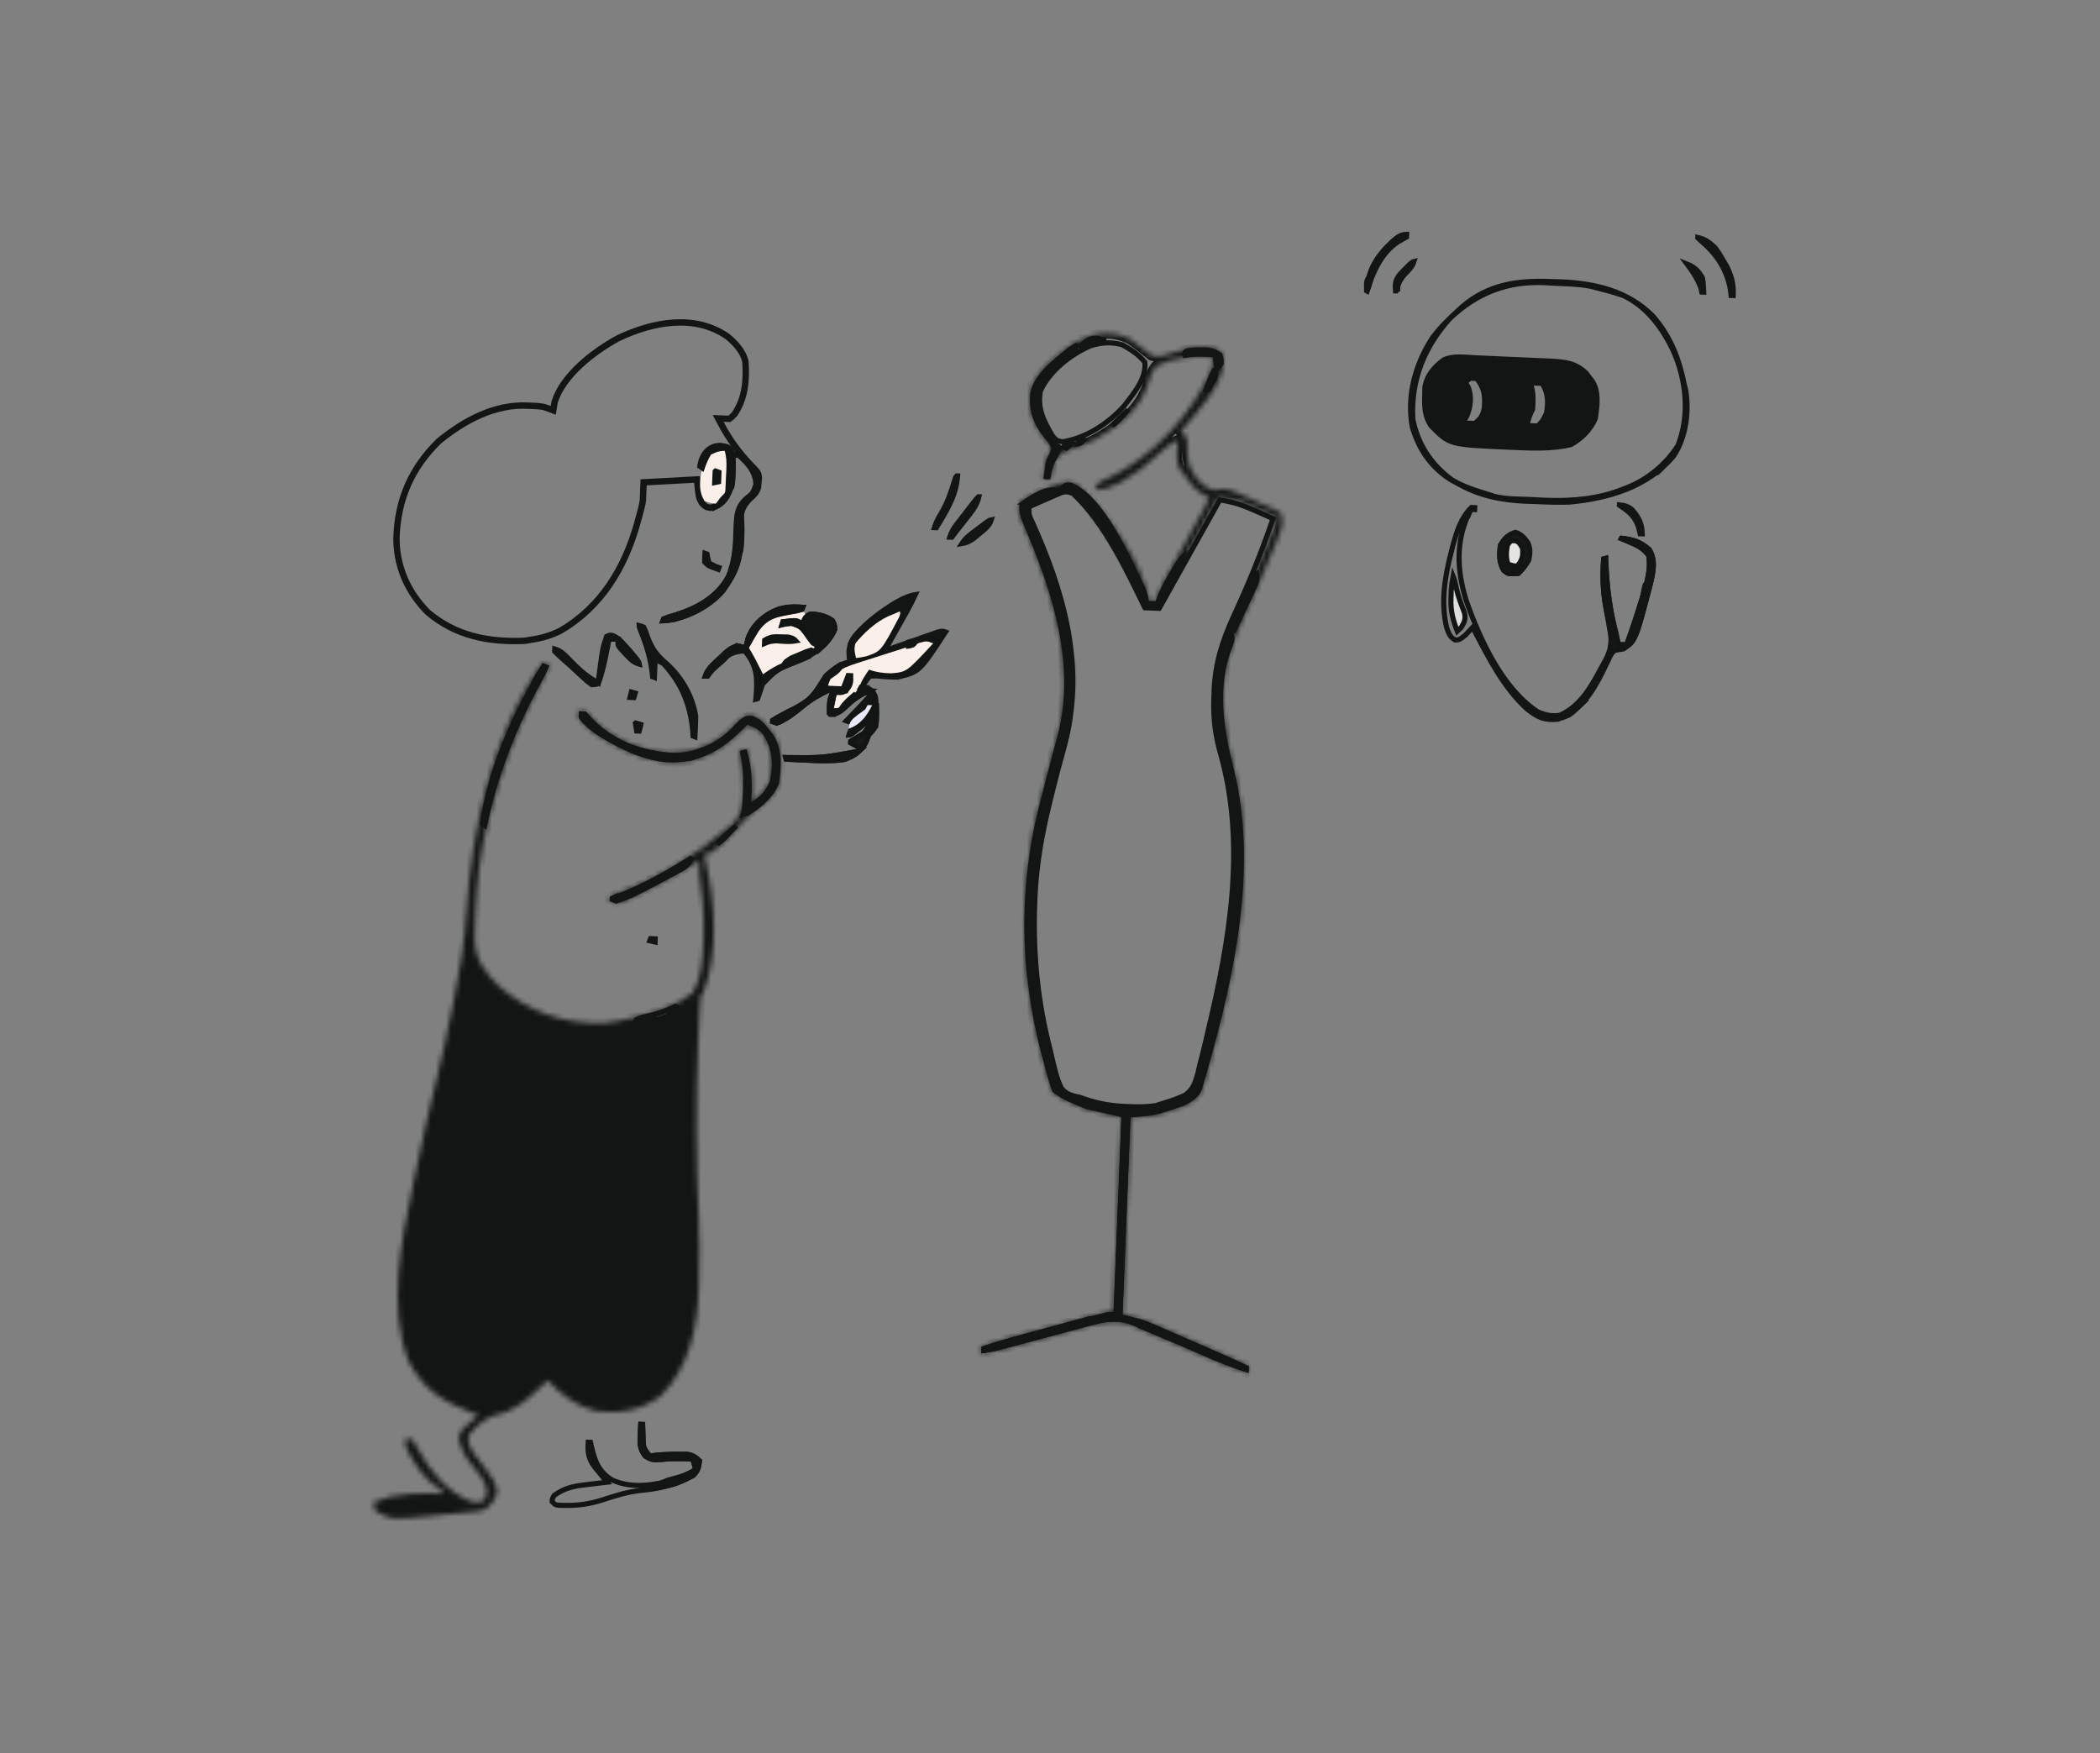 <svg width="412" height="344" viewBox="0 0 412 344" fill="none" xmlns="http://www.w3.org/2000/svg">
<rect x="0" y="0" width="412" height="344" fill="#808080" stroke="none"/>
<mask id="path-1-inside-1_10679_128" fill="white">
<path d="M106.465 130.115C106.896 130.276 107.327 130.437 107.772 130.602C107.05 132.258 106.212 133.821 105.341 135.404C101.179 143.237 98.15 151.612 95.976 160.179C95.866 160.612 95.755 161.046 95.642 161.492C94.207 167.336 93.528 173.104 93.283 179.097C93.269 179.408 93.256 179.719 93.242 180.039C93.207 180.932 93.179 181.824 93.155 182.717C93.141 183.23 93.127 183.744 93.112 184.273C93.3 188.335 94.946 190.517 97.738 193.348C103.574 198.532 110.824 201.047 118.658 200.72C120.626 200.489 122.523 200.11 124.447 199.646C125.13 199.484 125.13 199.484 125.828 199.319C129.453 198.376 133 197.118 135.941 194.773C137.725 191.713 137.889 188.025 138.008 184.567C138.025 184.138 138.042 183.709 138.059 183.267C138.168 179.255 137.786 175.349 137.195 171.382C137.107 170.54 137.107 170.54 137.177 168.801C136.606 169.166 136.606 169.166 136.024 169.539C132.559 171.71 129.015 173.625 125.311 175.374C124.691 175.672 124.691 175.672 124.059 175.975C123.671 176.155 123.282 176.335 122.882 176.52C122.536 176.682 122.19 176.843 121.833 177.009C120.925 177.294 120.925 177.294 119.618 176.806C119.63 176.519 119.641 176.232 119.653 175.937C120.094 175.774 120.536 175.61 120.99 175.442C128.895 172.403 136.341 168.001 142.735 162.492C143.054 162.237 143.373 161.983 143.701 161.721C145.599 159.924 145.782 157.997 145.889 155.487C145.935 152.728 145.748 150.04 145.111 147.344C145.553 147.218 145.996 147.093 146.452 146.963C147.519 150.55 147.668 153.736 147.357 157.451C149.211 156.275 150.186 155.247 151.062 153.245C151.745 149.736 151.615 146.896 149.581 143.897C148.683 143.007 147.827 142.622 146.644 142.18C146.176 142.642 146.176 142.642 145.698 143.113C143.052 145.661 140.671 147.588 137.098 148.765C136.59 148.933 136.082 149.101 135.558 149.274C128.689 150.297 122.597 147.69 116.956 144.036C115.693 143.081 114.473 142.138 113.548 140.851C113.565 140.421 113.583 139.99 113.6 139.547C114.037 139.564 114.474 139.582 114.924 139.6C115.414 140.123 115.902 140.648 116.378 141.184C120.182 145.063 125.775 147.401 131.199 147.766C135.797 147.817 139.909 146.344 143.211 143.205C143.842 142.582 144.457 141.943 145.07 141.304C146.273 140.423 146.273 140.423 147.626 140.44C149.107 141.048 149.726 141.644 150.704 142.887C150.984 143.233 151.264 143.579 151.553 143.935C153.584 146.979 153.308 150.275 152.809 153.751C151.85 156.244 149.905 157.654 147.804 159.22C146.649 160.176 145.711 161.227 144.729 162.354C143.006 164.321 141.225 166.153 138.995 167.568C138.704 167.556 138.412 167.544 138.112 167.532C138.186 167.832 138.259 168.131 138.335 168.439C140.244 176.743 141.122 186.868 137.895 194.96C137.744 195.098 137.592 195.236 137.436 195.377C137.339 196.537 137.271 197.687 137.223 198.849C137.206 199.213 137.19 199.576 137.173 199.951C137.12 201.161 137.071 202.371 137.024 203.581C137.007 203.996 136.991 204.411 136.973 204.839C136.53 216.129 136.53 227.435 137.077 238.723C137.262 242.769 137.258 246.798 137.133 250.844C137.114 251.477 137.098 252.11 137.085 252.743C136.921 260.172 135.162 268.584 129.564 273.927C125.81 276.724 121.492 277.427 116.927 276.864C113.04 275.848 110.144 273.704 107.445 270.822C107.09 271.165 106.734 271.508 106.368 271.861C103.464 274.612 101.084 276.864 97.003 277.697C94.893 278.466 93.388 279.804 91.988 281.525C91.683 283.106 92.078 283.771 92.941 285.101C93.689 286.149 94.466 287.17 95.256 288.188C96.371 289.644 97.272 290.838 97.534 292.689C97.163 294.23 96.538 294.951 95.383 296.033C94.104 296.6 92.886 296.604 91.488 296.72C89.208 296.91 86.938 297.137 84.665 297.399C76.796 298.187 76.796 298.187 73.708 296.469C73.387 295.53 73.387 295.53 73.337 294.712C75.609 293.757 77.571 293.31 80.029 293.157C80.327 293.133 80.626 293.109 80.933 293.085C82.863 292.945 84.735 292.96 86.662 293.069C86.674 292.782 86.685 292.495 86.697 292.2C86.446 292.083 86.195 291.966 85.936 291.846C83.144 290.155 80.795 286.591 79.527 283.637C79.544 283.207 79.562 282.776 79.58 282.333C80.016 282.35 80.453 282.368 80.903 282.386C81.515 283.287 81.515 283.287 82.118 284.476C84.409 288.795 87.707 292.606 92.347 294.604C93.486 294.834 93.486 294.834 94.553 294.693C95.61 293.518 95.61 293.518 95.493 292.185C95.084 290.523 94.413 289.647 93.317 288.328C91.706 286.377 90.335 284.605 90.005 282.052C90.326 280.643 90.975 280.14 92.081 279.215C92.59 278.78 92.59 278.78 93.11 278.336C93.374 278.12 93.638 277.904 93.91 277.682C93.453 277.511 92.995 277.339 92.524 277.162C86.928 274.997 83.003 272.573 80.191 267.115C76.028 256.73 78.746 243.328 80.98 232.748C81.174 231.828 81.365 230.907 81.555 229.986C82.86 223.685 84.228 217.402 85.797 211.159C86.789 207.187 87.628 203.185 88.438 199.172C88.629 198.227 88.824 197.282 89.021 196.338C90.2 190.664 91.109 185.082 91.479 179.296C92.533 162.841 96.565 143.835 106.465 130.115Z"/>
</mask>
<path d="M106.465 130.115C106.896 130.276 107.327 130.437 107.772 130.602C107.05 132.258 106.212 133.821 105.341 135.404C101.179 143.237 98.15 151.612 95.976 160.179C95.866 160.612 95.755 161.046 95.642 161.492C94.207 167.336 93.528 173.104 93.283 179.097C93.269 179.408 93.256 179.719 93.242 180.039C93.207 180.932 93.179 181.824 93.155 182.717C93.141 183.23 93.127 183.744 93.112 184.273C93.3 188.335 94.946 190.517 97.738 193.348C103.574 198.532 110.824 201.047 118.658 200.72C120.626 200.489 122.523 200.11 124.447 199.646C125.13 199.484 125.13 199.484 125.828 199.319C129.453 198.376 133 197.118 135.941 194.773C137.725 191.713 137.889 188.025 138.008 184.567C138.025 184.138 138.042 183.709 138.059 183.267C138.168 179.255 137.786 175.349 137.195 171.382C137.107 170.54 137.107 170.54 137.177 168.801C136.606 169.166 136.606 169.166 136.024 169.539C132.559 171.71 129.015 173.625 125.311 175.374C124.691 175.672 124.691 175.672 124.059 175.975C123.671 176.155 123.282 176.335 122.882 176.52C122.536 176.682 122.19 176.843 121.833 177.009C120.925 177.294 120.925 177.294 119.618 176.806C119.63 176.519 119.641 176.232 119.653 175.937C120.094 175.774 120.536 175.61 120.99 175.442C128.895 172.403 136.341 168.001 142.735 162.492C143.054 162.237 143.373 161.983 143.701 161.721C145.599 159.924 145.782 157.997 145.889 155.487C145.935 152.728 145.748 150.04 145.111 147.344C145.553 147.218 145.996 147.093 146.452 146.963C147.519 150.55 147.668 153.736 147.357 157.451C149.211 156.275 150.186 155.247 151.062 153.245C151.745 149.736 151.615 146.896 149.581 143.897C148.683 143.007 147.827 142.622 146.644 142.18C146.176 142.642 146.176 142.642 145.698 143.113C143.052 145.661 140.671 147.588 137.098 148.765C136.59 148.933 136.082 149.101 135.558 149.274C128.689 150.297 122.597 147.69 116.956 144.036C115.693 143.081 114.473 142.138 113.548 140.851C113.565 140.421 113.583 139.99 113.6 139.547C114.037 139.564 114.474 139.582 114.924 139.6C115.414 140.123 115.902 140.648 116.378 141.184C120.182 145.063 125.775 147.401 131.199 147.766C135.797 147.817 139.909 146.344 143.211 143.205C143.842 142.582 144.457 141.943 145.07 141.304C146.273 140.423 146.273 140.423 147.626 140.44C149.107 141.048 149.726 141.644 150.704 142.887C150.984 143.233 151.264 143.579 151.553 143.935C153.584 146.979 153.308 150.275 152.809 153.751C151.85 156.244 149.905 157.654 147.804 159.22C146.649 160.176 145.711 161.227 144.729 162.354C143.006 164.321 141.225 166.153 138.995 167.568C138.704 167.556 138.412 167.544 138.112 167.532C138.186 167.832 138.259 168.131 138.335 168.439C140.244 176.743 141.122 186.868 137.895 194.96C137.744 195.098 137.592 195.236 137.436 195.377C137.339 196.537 137.271 197.687 137.223 198.849C137.206 199.213 137.19 199.576 137.173 199.951C137.12 201.161 137.071 202.371 137.024 203.581C137.007 203.996 136.991 204.411 136.973 204.839C136.53 216.129 136.53 227.435 137.077 238.723C137.262 242.769 137.258 246.798 137.133 250.844C137.114 251.477 137.098 252.11 137.085 252.743C136.921 260.172 135.162 268.584 129.564 273.927C125.81 276.724 121.492 277.427 116.927 276.864C113.04 275.848 110.144 273.704 107.445 270.822C107.09 271.165 106.734 271.508 106.368 271.861C103.464 274.612 101.084 276.864 97.003 277.697C94.893 278.466 93.388 279.804 91.988 281.525C91.683 283.106 92.078 283.771 92.941 285.101C93.689 286.149 94.466 287.17 95.256 288.188C96.371 289.644 97.272 290.838 97.534 292.689C97.163 294.23 96.538 294.951 95.383 296.033C94.104 296.6 92.886 296.604 91.488 296.72C89.208 296.91 86.938 297.137 84.665 297.399C76.796 298.187 76.796 298.187 73.708 296.469C73.387 295.53 73.387 295.53 73.337 294.712C75.609 293.757 77.571 293.31 80.029 293.157C80.327 293.133 80.626 293.109 80.933 293.085C82.863 292.945 84.735 292.96 86.662 293.069C86.674 292.782 86.685 292.495 86.697 292.2C86.446 292.083 86.195 291.966 85.936 291.846C83.144 290.155 80.795 286.591 79.527 283.637C79.544 283.207 79.562 282.776 79.58 282.333C80.016 282.35 80.453 282.368 80.903 282.386C81.515 283.287 81.515 283.287 82.118 284.476C84.409 288.795 87.707 292.606 92.347 294.604C93.486 294.834 93.486 294.834 94.553 294.693C95.61 293.518 95.61 293.518 95.493 292.185C95.084 290.523 94.413 289.647 93.317 288.328C91.706 286.377 90.335 284.605 90.005 282.052C90.326 280.643 90.975 280.14 92.081 279.215C92.59 278.78 92.59 278.78 93.11 278.336C93.374 278.12 93.638 277.904 93.91 277.682C93.453 277.511 92.995 277.339 92.524 277.162C86.928 274.997 83.003 272.573 80.191 267.115C76.028 256.73 78.746 243.328 80.98 232.748C81.174 231.828 81.365 230.907 81.555 229.986C82.86 223.685 84.228 217.402 85.797 211.159C86.789 207.187 87.628 203.185 88.438 199.172C88.629 198.227 88.824 197.282 89.021 196.338C90.2 190.664 91.109 185.082 91.479 179.296C92.533 162.841 96.565 143.835 106.465 130.115Z" fill="#131414" stroke="#131414" stroke-width="2" mask="url(#path-1-inside-1_10679_128)"/>
<path d="M209.439 96.509C209.746 96.547 210.063 96.652 210.524 96.841C216.678 102.644 220.79 111.399 224.483 118.977L224.614 119.245L227.426 119.358L227.576 119.09C227.774 118.737 227.971 118.383 228.175 118.019C231.889 111.376 235.601 104.732 239.315 98.088C241.903 98.44 244.049 99.198 246.481 100.299L246.485 100.301C246.842 100.458 247.199 100.616 247.567 100.778C248.298 101.101 249.027 101.429 249.757 101.757C247.525 108.312 244.919 114.652 242.005 120.951L242.004 120.953C239.813 125.754 238.412 130.116 238.208 135.388L238.192 135.892C238.163 136.548 238.164 136.549 238.135 137.218L238.134 137.224C238.007 141.097 238.505 144.644 239.596 148.358C244.456 166.069 241.231 184.7 236.998 202.326L236.997 202.331L236.613 204.015C236.232 205.674 235.809 207.321 235.379 208.976L235.378 208.983L235.376 208.99C235.262 209.493 235.147 209.997 235.029 210.515C234.741 211.559 234.507 212.359 234.135 213.054C233.775 213.726 233.276 214.313 232.44 214.897C231.101 215.511 229.787 215.988 228.365 216.41L228.355 216.414C227.825 216.582 227.296 216.751 226.752 216.924C224.938 217.193 223.209 217.196 221.346 217.109L221.346 217.109C220.978 217.092 220.611 217.076 220.232 217.059L220.233 217.059C217.289 216.888 214.69 216.349 211.93 215.314L211.898 215.302L211.863 215.293C211.326 215.175 211.318 215.173 210.787 215.056C210.166 214.872 209.743 214.713 209.371 214.497C209.016 214.291 208.685 214.019 208.268 213.59C207.256 211.494 206.763 209.197 206.238 206.86C206.138 206.418 206.033 205.979 205.924 205.541L205.592 204.233C203.43 195.294 202.627 186.057 203.017 176.89L203.017 176.889C203.029 176.579 203.041 176.269 203.053 175.95C203.34 169.356 204.519 163.05 206.14 156.621L206.14 156.618C206.277 156.061 206.415 155.504 206.557 154.93L206.556 154.929C207.194 152.349 207.857 149.783 208.587 147.232L208.587 147.231C212.768 132.554 209.522 118.654 203.628 104.96L203.049 103.635C202.885 103.263 202.721 102.89 202.552 102.507L202.55 102.502C202.333 102.024 202.329 102.017 202.115 101.545C201.965 101.103 201.912 100.934 201.889 100.677C201.866 100.424 201.875 100.091 201.901 99.418C203.039 98.915 204.179 98.419 205.322 97.926L205.328 97.923C205.678 97.767 206.028 97.612 206.388 97.451L206.387 97.45C206.89 97.236 206.892 97.235 207.409 97.014L207.412 97.014C207.71 96.884 208.007 96.753 208.313 96.62C208.8 96.496 209.13 96.47 209.439 96.509Z" stroke="#131414"/>
<path d="M121.264 66.364C128.134 63.093 136.304 61.567 142.748 66.041C144.389 67.429 145.741 68.928 146.238 70.867C146.503 74.639 146.202 78.08 144.157 81.185C143.839 81.537 143.701 81.69 143.562 81.816C143.447 81.921 143.328 82.009 143.089 82.183L140.895 82.095L141.405 83.056C143.05 86.157 144.887 88.72 147.295 91.23L147.784 91.732C148.237 92.205 148.488 92.481 148.647 92.774C148.787 93.033 148.871 93.34 148.879 93.886C148.845 94.199 148.811 94.512 148.776 94.835L148.776 94.849C148.751 95.138 148.726 95.427 148.701 95.724C148.502 96.239 148.321 96.556 148.102 96.831C147.859 97.135 147.561 97.407 147.078 97.85L147.067 97.859L147.057 97.87C146.249 98.682 145.766 99.428 145.502 100.282C145.245 101.114 145.211 102.004 145.214 103.05L145.215 103.059L145.215 103.068C145.227 103.441 145.239 103.814 145.251 104.199C145.234 107.358 145.174 109.915 143.732 112.611L143.731 112.612C143.54 112.97 143.349 113.328 143.153 113.697C140.689 117.807 136.943 119.953 132.271 121.404C131.574 121.534 130.925 121.608 130.245 121.653C130.262 121.608 130.279 121.563 130.296 121.518C131.218 121.16 131.312 121.134 132.7 120.739L132.709 120.736L132.717 120.733C136.805 119.44 140.869 117.206 143.026 113.171L143.042 113.143L143.054 113.113C144.403 109.818 144.448 106.579 144.531 103.215C144.591 102.065 144.644 101.191 144.866 100.397C145.08 99.634 145.455 98.928 146.196 98.159C146.428 97.961 146.661 97.762 146.9 97.558L146.901 97.559C147.275 97.25 147.56 97.02 147.785 96.657C147.992 96.325 148.142 95.887 148.381 95.209L148.422 95.093L148.416 94.971C148.291 92.397 146.82 90.957 145.201 89.395L145.03 89.229L143.685 89.175L143.701 89.842L143.73 91.054C143.721 94.054 143.664 96.056 141.908 98.274C141.065 99.071 140.394 99.467 139.312 99.631C138.805 99.524 138.645 99.482 138.498 99.399C138.335 99.307 138.171 99.156 137.715 98.709C137.385 98.11 137.254 97.856 137.15 97.423C137.032 96.927 136.956 96.214 136.794 94.66L136.733 94.069L136.139 94.101C131.535 94.347 131.535 94.347 126.838 94.599L126.269 94.629L126.126 98.204C126.009 98.883 125.98 99.053 125.886 99.427L125.762 99.907C125.642 100.372 125.642 100.375 125.521 100.843C125.432 101.165 125.343 101.488 125.252 101.82L125.251 101.821C125.158 102.159 125.066 102.497 124.971 102.845C122.506 111.541 117.912 119.084 110.021 123.716C108.152 124.648 106.396 125.189 104.324 125.495L104.312 125.496C103.847 125.574 103.381 125.651 102.902 125.731C95.76 126.024 89.431 124.768 83.93 120.132C80.074 116.247 77.898 111.413 77.787 106.055L77.782 105.534C78.027 98.067 80.632 91.927 86.063 86.585C91.04 82.498 97.078 79.257 103.514 79.585L103.518 79.585C104.085 79.611 104.652 79.636 105.236 79.662C105.974 79.729 106.29 79.76 106.586 79.826C106.881 79.892 107.162 79.996 107.83 80.245L108.545 80.513L108.665 79.758C108.735 79.323 108.738 79.308 108.804 78.896C109.619 76.279 111.493 73.815 113.81 71.657C116.126 69.499 118.843 67.684 121.264 66.364Z" stroke="#131414" stroke-width="1.25"/>
<mask id="path-4-inside-2_10679_128" fill="white">
<path d="M221.781 66.593C223.225 67.58 224.582 68.654 225.941 69.749C227.484 70.254 228.835 69.635 230.323 69.163C233.274 68.305 235.931 67.561 238.954 68.678C239.738 69.269 239.738 69.269 240.068 70.303C240.175 75.398 234.802 80.984 231.608 84.621C231.817 84.794 232.026 84.966 232.241 85.145C233.118 86.289 232.97 87.04 232.918 88.457C232.977 91.206 233.654 92.846 235.619 94.798C236.862 95.79 236.862 95.79 238.215 96.209C238.528 96.129 238.842 96.049 239.165 95.967C241.114 95.808 242.556 96.631 244.298 97.433C244.636 97.583 244.973 97.733 245.321 97.888C245.987 98.185 246.651 98.488 247.313 98.795C247.925 99.073 248.544 99.336 249.171 99.579C250.003 99.915 250.003 99.915 251.296 100.654C251.942 102.585 251.381 103.88 250.623 105.71C250.512 105.982 250.401 106.255 250.287 106.535C249.925 107.416 249.556 108.293 249.186 109.17C248.936 109.776 248.685 110.382 248.435 110.988C247.027 114.384 245.547 117.74 243.947 121.053C242.656 123.761 241.701 126.539 240.859 129.414C240.762 129.74 240.665 130.066 240.564 130.402C239.154 137.458 240.358 144.223 242.101 151.091C246.796 170.082 242.219 191.247 236.974 209.663C236.763 210.429 236.763 210.429 236.547 211.211C236.337 211.918 236.337 211.918 236.123 212.64C236.002 213.054 235.881 213.467 235.757 213.894C234.945 215.519 233.721 216.268 232.085 217.029C231.212 217.318 230.339 217.605 229.462 217.881C229.164 217.982 228.866 218.083 228.559 218.187C226.176 218.954 224.41 219.052 221.783 219.233C221.27 232.003 220.758 244.773 220.229 257.93C221.528 258.27 222.828 258.61 224.166 258.96C224.852 259.206 225.532 259.468 226.2 259.759C226.72 259.983 226.72 259.983 227.25 260.211C227.79 260.448 227.79 260.448 228.34 260.691C228.723 260.856 229.106 261.022 229.5 261.193C230.711 261.718 231.92 262.247 233.129 262.776C233.943 263.13 234.758 263.483 235.573 263.836C238.739 265.212 241.9 266.587 245.016 268.071C244.999 268.502 244.981 268.932 244.963 269.376C241.811 268.365 238.793 267.158 235.769 265.822C234.89 265.437 234.01 265.053 233.131 264.67C232.703 264.483 232.276 264.296 231.835 264.104C229.123 262.929 226.388 261.807 223.655 260.681C223.383 260.546 223.112 260.411 222.832 260.272C218.932 258.41 215.174 259.667 211.186 260.766C210.721 260.89 210.256 261.015 209.777 261.143C208.302 261.539 206.829 261.94 205.356 262.342C203.876 262.742 202.397 263.141 200.916 263.539C199.998 263.786 199.081 264.035 198.164 264.285C197.747 264.398 197.331 264.51 196.902 264.626C196.538 264.725 196.174 264.825 195.799 264.927C194.711 265.19 193.629 265.371 192.521 265.528C192.538 265.098 192.555 264.667 192.573 264.224C195.41 263.271 198.271 262.469 201.165 261.705C201.634 261.581 202.103 261.457 202.586 261.329C203.57 261.068 204.555 260.808 205.539 260.548C207.051 260.149 208.563 259.747 210.074 259.346C211.032 259.092 211.99 258.839 212.948 258.586C213.401 258.465 213.855 258.344 214.322 258.22C214.739 258.11 215.157 258.001 215.587 257.888C216.14 257.742 216.14 257.742 216.703 257.593C217.599 257.389 217.599 257.389 218.482 257.425C218.989 244.798 219.496 232.171 220.018 219.162C216.549 218.376 216.549 218.376 213.01 217.574C208.521 215.702 208.521 215.702 206.513 214.265C205.686 212.12 205.152 209.874 204.568 207.654C204.486 207.349 204.403 207.044 204.318 206.73C203.24 202.719 202.459 198.702 201.889 194.59C201.804 193.993 201.804 193.993 201.718 193.383C200.207 181.721 200.99 169.347 203.911 157.98C204.031 157.512 204.031 157.512 204.153 157.035C204.975 153.826 205.805 150.619 206.664 147.42C206.754 147.086 206.843 146.752 206.935 146.408C207.103 145.783 207.273 145.157 207.443 144.532C211.226 130.463 206.455 115.999 200.851 103.009C199.656 100.157 199.656 100.157 200.107 98.599C201.905 97.257 203.907 96.457 205.999 95.651C206.799 95.335 206.799 95.335 207.615 95.013C209.195 94.581 209.819 94.459 211.297 95.128C217.034 100.396 224.037 110.219 225.41 117.906C225.847 117.923 226.283 117.941 226.734 117.959C226.854 117.614 226.974 117.268 227.098 116.912C227.861 115.042 228.804 113.312 229.783 111.544C229.982 111.181 230.18 110.819 230.385 110.446C231.017 109.295 231.65 108.145 232.284 106.995C232.92 105.84 233.555 104.685 234.189 103.53C234.583 102.812 234.978 102.095 235.373 101.379C235.552 101.054 235.73 100.73 235.914 100.396C236.071 100.111 236.228 99.826 236.389 99.533C236.84 98.695 236.84 98.695 237.28 97.478C236.982 97.394 236.685 97.311 236.378 97.224C234.488 96.176 233.419 94.627 232.159 92.918C231.891 92.565 231.622 92.213 231.345 91.85C230.682 90.03 230.919 88.245 231.097 86.342C229.265 87.222 228.008 88.285 226.57 89.699C224.684 91.482 222.726 92.934 220.476 94.245C220.216 94.399 219.956 94.553 219.688 94.712C218.052 95.628 216.668 96.031 214.792 96.14C215.286 94.853 215.286 94.853 216.242 94.33C216.652 94.154 217.061 93.979 217.483 93.798C226.166 89.722 234.131 81.021 237.851 72.242C237.987 71.061 237.987 71.061 237.938 70.068C234.191 69.796 230.223 70.072 226.819 71.799C225.906 72.937 225.611 73.834 225.236 75.23C223.759 80.288 219.179 83.809 214.74 86.286C213.345 86.962 211.955 87.454 210.48 87.937C208.463 88.627 208.463 88.627 206.994 90.138C206.588 91.437 206.253 92.703 206.036 94.046C205.599 94.029 205.162 94.011 204.712 93.993C204.788 93.388 204.868 92.783 204.951 92.179C205.017 91.674 205.017 91.674 205.085 91.158C205.311 90.097 205.311 90.097 205.901 89.02C206.026 88.67 206.152 88.32 206.281 87.959C205.799 86.928 205.799 86.928 204.95 86C202.727 83.154 201.839 80.806 202.118 77.205C202.932 72.921 207.503 69.583 210.96 67.227C214.422 65.303 218.16 64.687 221.781 66.593ZM207.213 96.555C206.704 96.772 206.704 96.772 206.185 96.994C205.836 97.15 205.486 97.306 205.125 97.466C204.769 97.62 204.412 97.774 204.045 97.933C203.166 98.312 202.289 98.699 201.414 99.087C201.551 101.714 202.581 103.905 203.583 106.305C206.321 113.088 208.593 119.995 209.787 127.213C209.845 127.542 209.903 127.871 209.962 128.21C210.994 135.401 209.614 142.141 207.668 149.04C207.246 150.575 206.828 152.111 206.411 153.647C206.309 154.018 206.207 154.39 206.103 154.772C201.537 171.589 201.18 189.014 205.521 205.95C205.664 206.648 205.807 207.346 205.949 208.045C206.722 211.865 206.722 211.865 209.025 214.878C210.378 215.517 211.604 215.922 213.062 216.27C213.509 216.399 213.509 216.399 213.964 216.532C216.349 217.213 218.624 217.532 221.102 217.627C221.466 217.641 221.831 217.655 222.206 217.669C225.254 217.732 227.932 217.303 230.749 216.109C231.282 215.931 231.815 215.753 232.364 215.57C233.908 214.751 234.313 213.84 234.884 212.231C235.167 211.262 235.435 210.289 235.69 209.312C235.909 208.522 235.909 208.522 236.133 207.716C241.503 187.877 245.703 166.18 239.485 146.047C236.252 135.24 240.638 124.996 245.033 115.308C246.33 112.43 247.543 109.525 248.71 106.593C248.876 106.176 249.042 105.76 249.214 105.331C250.02 103.46 250.02 103.46 250.379 101.488C249.15 100.935 247.92 100.387 246.688 99.843C246.344 99.687 246.001 99.532 245.647 99.371C245.305 99.222 244.963 99.072 244.612 98.917C244.302 98.78 243.993 98.642 243.674 98.5C242.148 97.988 240.639 97.783 239.045 97.549C237.075 101.05 235.12 104.559 233.209 108.092C233.044 108.397 232.879 108.702 232.708 109.017C232.034 110.265 231.36 111.514 230.687 112.763C230.185 113.693 229.683 114.622 229.18 115.551C229.027 115.835 228.875 116.12 228.717 116.412C227.651 118.382 227.651 118.382 227.14 118.846C226.404 118.834 225.668 118.806 224.934 118.758C224.823 118.528 224.713 118.299 224.599 118.062C221.295 111.237 217.558 104.92 212.913 98.895C212.727 98.65 212.54 98.404 212.348 98.151C210.751 96.146 209.627 95.501 207.213 96.555Z"/>
</mask>
<path d="M221.781 66.593C223.225 67.58 224.582 68.654 225.941 69.749C227.484 70.254 228.835 69.635 230.323 69.163C233.274 68.305 235.931 67.561 238.954 68.678C239.738 69.269 239.738 69.269 240.068 70.303C240.175 75.398 234.802 80.984 231.608 84.621C231.817 84.794 232.026 84.966 232.241 85.145C233.118 86.289 232.97 87.04 232.918 88.457C232.977 91.206 233.654 92.846 235.619 94.798C236.862 95.79 236.862 95.79 238.215 96.209C238.528 96.129 238.842 96.049 239.165 95.967C241.114 95.808 242.556 96.631 244.298 97.433C244.636 97.583 244.973 97.733 245.321 97.888C245.987 98.185 246.651 98.488 247.313 98.795C247.925 99.073 248.544 99.336 249.171 99.579C250.003 99.915 250.003 99.915 251.296 100.654C251.942 102.585 251.381 103.88 250.623 105.71C250.512 105.982 250.401 106.255 250.287 106.535C249.925 107.416 249.556 108.293 249.186 109.17C248.936 109.776 248.685 110.382 248.435 110.988C247.027 114.384 245.547 117.74 243.947 121.053C242.656 123.761 241.701 126.539 240.859 129.414C240.762 129.74 240.665 130.066 240.564 130.402C239.154 137.458 240.358 144.223 242.101 151.091C246.796 170.082 242.219 191.247 236.974 209.663C236.763 210.429 236.763 210.429 236.547 211.211C236.337 211.918 236.337 211.918 236.123 212.64C236.002 213.054 235.881 213.467 235.757 213.894C234.945 215.519 233.721 216.268 232.085 217.029C231.212 217.318 230.339 217.605 229.462 217.881C229.164 217.982 228.866 218.083 228.559 218.187C226.176 218.954 224.41 219.052 221.783 219.233C221.27 232.003 220.758 244.773 220.229 257.93C221.528 258.27 222.828 258.61 224.166 258.96C224.852 259.206 225.532 259.468 226.2 259.759C226.72 259.983 226.72 259.983 227.25 260.211C227.79 260.448 227.79 260.448 228.34 260.691C228.723 260.856 229.106 261.022 229.5 261.193C230.711 261.718 231.92 262.247 233.129 262.776C233.943 263.13 234.758 263.483 235.573 263.836C238.739 265.212 241.9 266.587 245.016 268.071C244.999 268.502 244.981 268.932 244.963 269.376C241.811 268.365 238.793 267.158 235.769 265.822C234.89 265.437 234.01 265.053 233.131 264.67C232.703 264.483 232.276 264.296 231.835 264.104C229.123 262.929 226.388 261.807 223.655 260.681C223.383 260.546 223.112 260.411 222.832 260.272C218.932 258.41 215.174 259.667 211.186 260.766C210.721 260.89 210.256 261.015 209.777 261.143C208.302 261.539 206.829 261.94 205.356 262.342C203.876 262.742 202.397 263.141 200.916 263.539C199.998 263.786 199.081 264.035 198.164 264.285C197.747 264.398 197.331 264.51 196.902 264.626C196.538 264.725 196.174 264.825 195.799 264.927C194.711 265.19 193.629 265.371 192.521 265.528C192.538 265.098 192.555 264.667 192.573 264.224C195.41 263.271 198.271 262.469 201.165 261.705C201.634 261.581 202.103 261.457 202.586 261.329C203.57 261.068 204.555 260.808 205.539 260.548C207.051 260.149 208.563 259.747 210.074 259.346C211.032 259.092 211.99 258.839 212.948 258.586C213.401 258.465 213.855 258.344 214.322 258.22C214.739 258.11 215.157 258.001 215.587 257.888C216.14 257.742 216.14 257.742 216.703 257.593C217.599 257.389 217.599 257.389 218.482 257.425C218.989 244.798 219.496 232.171 220.018 219.162C216.549 218.376 216.549 218.376 213.01 217.574C208.521 215.702 208.521 215.702 206.513 214.265C205.686 212.12 205.152 209.874 204.568 207.654C204.486 207.349 204.403 207.044 204.318 206.73C203.24 202.719 202.459 198.702 201.889 194.59C201.804 193.993 201.804 193.993 201.718 193.383C200.207 181.721 200.99 169.347 203.911 157.98C204.031 157.512 204.031 157.512 204.153 157.035C204.975 153.826 205.805 150.619 206.664 147.42C206.754 147.086 206.843 146.752 206.935 146.408C207.103 145.783 207.273 145.157 207.443 144.532C211.226 130.463 206.455 115.999 200.851 103.009C199.656 100.157 199.656 100.157 200.107 98.599C201.905 97.257 203.907 96.457 205.999 95.651C206.799 95.335 206.799 95.335 207.615 95.013C209.195 94.581 209.819 94.459 211.297 95.128C217.034 100.396 224.037 110.219 225.41 117.906C225.847 117.923 226.283 117.941 226.734 117.959C226.854 117.614 226.974 117.268 227.098 116.912C227.861 115.042 228.804 113.312 229.783 111.544C229.982 111.181 230.18 110.819 230.385 110.446C231.017 109.295 231.65 108.145 232.284 106.995C232.92 105.84 233.555 104.685 234.189 103.53C234.583 102.812 234.978 102.095 235.373 101.379C235.552 101.054 235.73 100.73 235.914 100.396C236.071 100.111 236.228 99.826 236.389 99.533C236.84 98.695 236.84 98.695 237.28 97.478C236.982 97.394 236.685 97.311 236.378 97.224C234.488 96.176 233.419 94.627 232.159 92.918C231.891 92.565 231.622 92.213 231.345 91.85C230.682 90.03 230.919 88.245 231.097 86.342C229.265 87.222 228.008 88.285 226.57 89.699C224.684 91.482 222.726 92.934 220.476 94.245C220.216 94.399 219.956 94.553 219.688 94.712C218.052 95.628 216.668 96.031 214.792 96.14C215.286 94.853 215.286 94.853 216.242 94.33C216.652 94.154 217.061 93.979 217.483 93.798C226.166 89.722 234.131 81.021 237.851 72.242C237.987 71.061 237.987 71.061 237.938 70.068C234.191 69.796 230.223 70.072 226.819 71.799C225.906 72.937 225.611 73.834 225.236 75.23C223.759 80.288 219.179 83.809 214.74 86.286C213.345 86.962 211.955 87.454 210.48 87.937C208.463 88.627 208.463 88.627 206.994 90.138C206.588 91.437 206.253 92.703 206.036 94.046C205.599 94.029 205.162 94.011 204.712 93.993C204.788 93.388 204.868 92.783 204.951 92.179C205.017 91.674 205.017 91.674 205.085 91.158C205.311 90.097 205.311 90.097 205.901 89.02C206.026 88.67 206.152 88.32 206.281 87.959C205.799 86.928 205.799 86.928 204.95 86C202.727 83.154 201.839 80.806 202.118 77.205C202.932 72.921 207.503 69.583 210.96 67.227C214.422 65.303 218.16 64.687 221.781 66.593ZM207.213 96.555C206.704 96.772 206.704 96.772 206.185 96.994C205.836 97.15 205.486 97.306 205.125 97.466C204.769 97.62 204.412 97.774 204.045 97.933C203.166 98.312 202.289 98.699 201.414 99.087C201.551 101.714 202.581 103.905 203.583 106.305C206.321 113.088 208.593 119.995 209.787 127.213C209.845 127.542 209.903 127.871 209.962 128.21C210.994 135.401 209.614 142.141 207.668 149.04C207.246 150.575 206.828 152.111 206.411 153.647C206.309 154.018 206.207 154.39 206.103 154.772C201.537 171.589 201.18 189.014 205.521 205.95C205.664 206.648 205.807 207.346 205.949 208.045C206.722 211.865 206.722 211.865 209.025 214.878C210.378 215.517 211.604 215.922 213.062 216.27C213.509 216.399 213.509 216.399 213.964 216.532C216.349 217.213 218.624 217.532 221.102 217.627C221.466 217.641 221.831 217.655 222.206 217.669C225.254 217.732 227.932 217.303 230.749 216.109C231.282 215.931 231.815 215.753 232.364 215.57C233.908 214.751 234.313 213.84 234.884 212.231C235.167 211.262 235.435 210.289 235.69 209.312C235.909 208.522 235.909 208.522 236.133 207.716C241.503 187.877 245.703 166.18 239.485 146.047C236.252 135.24 240.638 124.996 245.033 115.308C246.33 112.43 247.543 109.525 248.71 106.593C248.876 106.176 249.042 105.76 249.214 105.331C250.02 103.46 250.02 103.46 250.379 101.488C249.15 100.935 247.92 100.387 246.688 99.843C246.344 99.687 246.001 99.532 245.647 99.371C245.305 99.222 244.963 99.072 244.612 98.917C244.302 98.78 243.993 98.642 243.674 98.5C242.148 97.988 240.639 97.783 239.045 97.549C237.075 101.05 235.12 104.559 233.209 108.092C233.044 108.397 232.879 108.702 232.708 109.017C232.034 110.265 231.36 111.514 230.687 112.763C230.185 113.693 229.683 114.622 229.18 115.551C229.027 115.835 228.875 116.12 228.717 116.412C227.651 118.382 227.651 118.382 227.14 118.846C226.404 118.834 225.668 118.806 224.934 118.758C224.823 118.528 224.713 118.299 224.599 118.062C221.295 111.237 217.558 104.92 212.913 98.895C212.727 98.65 212.54 98.404 212.348 98.151C210.751 96.146 209.627 95.501 207.213 96.555Z" stroke="#131414" stroke-width="2" mask="url(#path-4-inside-2_10679_128)"/>
<path d="M205.991 96.125C206.407 96.062 206.771 96.069 207.08 96.142C206.948 96.473 206.875 96.618 206.782 96.726C206.664 96.863 206.5 96.957 205.937 97.244C205.5 97.41 205.063 97.577 204.613 97.748L204.61 97.749C203.946 98.007 203.943 98.007 203.271 98.268C202.69 98.462 202.45 98.541 202.245 98.576C202.053 98.609 201.888 98.605 201.433 98.587L200.988 98.569C201.809 97.98 202.896 97.282 204.001 96.773C204.696 96.454 205.377 96.218 205.991 96.125ZM220.534 218.766L220.128 218.674C216.673 217.891 216.659 217.888 213.163 217.096C210.935 216.167 209.843 215.711 209.057 215.311C208.316 214.933 207.85 214.607 206.927 213.946C206.143 211.876 205.627 209.715 205.051 207.527L205.051 207.523L204.8 206.6C203.728 202.611 202.951 198.615 202.383 194.522L202.383 194.521L202.213 193.314C200.758 182.079 201.443 170.178 204.129 159.168L204.394 158.104C204.514 157.636 204.514 157.636 204.636 157.159C205.458 153.951 206.287 150.746 207.146 147.55C207.235 147.216 207.325 146.882 207.417 146.538C207.585 145.913 207.754 145.288 207.924 144.664L207.925 144.662C211.637 130.858 207.21 116.718 201.832 104.034L201.309 102.811C200.699 101.354 200.331 100.283 200.564 98.879C200.627 98.832 200.691 98.783 200.759 98.734L200.941 99.252C201.673 101.338 202.427 103.419 203.247 105.481L203.247 105.482C206.053 112.58 208.501 119.813 209.734 127.312L209.735 127.317L209.91 128.313C210.923 135.391 209.568 142.045 207.627 148.922L207.626 148.925C207.204 150.46 206.786 151.997 206.368 153.533C206.267 153.904 206.166 154.276 206.061 154.659L206.061 154.659C201.124 172.841 201.434 191.081 206.314 209.177L206.801 210.929C207.11 212.01 207.253 212.514 207.319 212.871C207.38 213.197 207.373 213.385 207.354 213.863L207.34 214.219L207.671 214.348C208.975 214.857 210.281 215.343 211.597 215.815L211.597 215.816C211.971 215.955 212.345 216.094 212.731 216.238L212.738 216.242L212.746 216.244C218.566 218.197 225.137 218.479 230.915 216.151C231.361 216.045 231.807 215.939 232.267 215.829L232.352 215.809L232.427 215.761C234.795 214.197 235.084 211.766 235.701 209.455C235.923 208.663 235.923 208.662 236.15 207.854L236.15 207.852C241.622 188.055 245.771 166.119 239.52 145.882C238.579 142.732 238.197 138.845 238.439 134.992C238.676 131.218 239.512 127.516 240.977 124.598C241.189 124.537 241.401 124.477 241.616 124.416C241.722 124.874 241.738 125.182 241.7 125.47C241.647 125.876 241.488 126.278 241.199 127.036L241.198 127.037C238.169 135.065 239.6 143.27 241.615 151.209L241.615 151.21C246.275 170.061 241.737 191.112 236.493 209.526L236.492 209.53C236.281 210.293 236.28 210.296 236.067 211.068C235.857 211.775 235.857 211.776 235.642 212.497L235.642 212.5C235.526 212.898 235.409 213.296 235.29 213.705C234.559 215.143 233.478 215.826 231.897 216.563C231.034 216.849 230.175 217.132 229.311 217.404L229.301 217.407C229.005 217.507 228.709 217.608 228.405 217.711C226.088 218.457 224.381 218.552 221.748 218.734L221.301 218.765L219.713 258.312L220.102 258.414C221.394 258.752 222.687 259.09 224.018 259.438C224.689 259.679 225.351 259.935 225.999 260.217L226.001 260.218C226.52 260.442 226.522 260.441 227.048 260.668L227.048 260.669C227.588 260.906 227.588 260.906 228.138 261.149L228.14 261.15C228.523 261.315 228.906 261.481 229.3 261.652C230.51 262.176 231.719 262.705 232.928 263.234L232.929 263.235L235.373 264.295C238.439 265.627 241.492 266.955 244.502 268.381L244.49 268.692C241.584 267.732 238.783 266.607 235.971 265.365L235.969 265.364L233.329 264.212L233.33 264.212C232.903 264.025 232.475 263.838 232.035 263.646L232.034 263.646C229.321 262.47 226.586 261.348 223.859 260.224C223.593 260.092 223.327 259.96 223.054 259.824L223.054 259.823L223.047 259.82L222.662 259.646C219.208 258.165 215.852 258.952 212.528 259.873L211.052 260.284C210.588 260.408 210.124 260.532 209.646 260.66C208.171 261.056 206.696 261.457 205.223 261.859C203.745 262.259 202.265 262.658 200.786 263.056C199.868 263.303 198.949 263.552 198.031 263.802C197.615 263.915 197.2 264.028 196.771 264.143L196.77 264.143C196.408 264.242 196.046 264.341 195.673 264.442C194.802 264.653 193.933 264.808 193.044 264.944L193.058 264.59C195.773 263.689 198.513 262.922 201.292 262.189L201.293 262.189C201.762 262.064 202.231 261.94 202.713 261.812C203.697 261.551 204.682 261.291 205.666 261.031C207.179 260.632 208.69 260.23 210.201 259.828L210.201 259.829C211.159 259.576 212.117 259.322 213.075 259.069L213.076 259.069C213.529 258.949 213.981 258.827 214.447 258.703L214.448 258.704C214.866 258.594 215.283 258.485 215.714 258.371L215.715 258.371C216.263 258.226 216.267 258.224 216.818 258.079C217.274 257.975 217.461 257.934 217.643 257.917C217.825 257.9 218.008 257.906 218.461 257.925L218.961 257.945L220.534 218.766Z" fill="#181818" stroke="#131414"/>
<path d="M168.541 147.39C168.402 147.521 168.26 147.644 168.111 147.758C167.46 148.258 166.682 148.635 165.672 148.995C163.164 149.384 160.702 149.263 158.109 149.135L158.107 149.135C157.701 149.117 157.293 149.099 156.874 149.08C155.998 149.04 155.121 148.997 154.244 148.955C154.212 148.845 154.18 148.736 154.148 148.626C154.178 148.627 154.207 148.627 154.237 148.628L154.238 148.628C157.732 148.673 159.511 148.697 161.274 148.549C163.037 148.4 164.779 148.081 168.2 147.454L168.541 147.39ZM171.903 138.081C172.058 139.586 172.044 141.077 171.782 142.569C171.189 143.357 171.173 143.375 170.492 144.122L170.43 144.19L170.396 144.275C170.208 144.75 170.019 145.225 169.825 145.714C169.566 146.167 169.301 146.552 169.019 146.886L168.348 146.522C167.865 146.26 167.383 145.998 166.891 145.73L166.902 145.44C167.728 144.939 168.557 144.442 169.387 143.949L169.474 143.896L169.534 143.815C169.843 143.396 170.151 142.977 170.469 142.546L169.75 141.862L169.083 142.407C168.795 142.637 168.508 142.867 168.212 143.104L168.211 143.105C167.932 143.33 167.652 143.555 167.365 143.787C166.951 144.072 166.831 144.149 166.715 144.183C166.673 144.196 166.629 144.202 166.564 144.206C166.574 144.162 166.584 144.12 166.597 144.077C166.645 143.912 166.726 143.718 166.908 143.295C167.539 142.812 168.166 142.338 168.808 141.888L168.832 141.869C170.017 140.928 170.744 139.809 171.521 138.65L171.903 138.081ZM179.597 116.65C179.061 117.812 178.488 118.941 177.856 120.064L177.856 120.065C177.539 120.631 177.538 120.631 177.215 121.207C176.996 121.596 176.777 121.984 176.551 122.385L176.551 122.386C176.328 122.782 176.106 123.179 175.876 123.587C175.329 124.562 174.78 125.537 174.231 126.511L173.574 127.676L174.834 127.227C175.139 127.118 175.444 127.009 175.759 126.897C177.138 126.408 178.52 125.927 179.903 125.445L179.906 125.444C180.625 125.187 180.627 125.186 181.357 124.925L181.358 124.926C182.049 124.687 182.05 124.686 182.755 124.442L182.757 124.441C183.174 124.294 183.592 124.146 184.022 123.995C184.577 123.86 184.757 123.824 184.953 123.842C185.092 123.855 185.244 123.897 185.514 123.992C182.949 127.919 181.665 129.857 180.506 130.959C179.363 132.045 178.363 132.303 176.113 132.847C174.75 132.847 173.428 132.766 172.067 132.618L172.035 132.615L172.004 132.616C171.628 132.623 171.253 132.63 170.866 132.637L170.618 132.641L170.471 132.84C170.163 133.258 169.855 133.677 169.537 134.109L169.144 134.642L169.764 134.873C170.014 134.967 170.264 135.06 170.52 135.156C170.96 135.462 171.114 135.575 171.234 135.72C171.357 135.868 171.452 136.06 171.696 136.576C171.771 137.02 171.833 137.462 171.882 137.902L169.898 137.823L169.763 138.142C169.669 138.365 169.574 138.589 169.477 138.818C168.656 140.05 167.77 140.707 166.474 141.551C166.353 141.505 166.233 141.46 166.111 141.415C166.113 141.413 166.115 141.411 166.117 141.409L166.118 141.409C167.653 139.785 169.174 138.15 170.68 136.499L170.102 135.708C168.486 136.448 167.331 137.336 166.096 138.533C165.583 139.016 165.237 139.328 164.86 139.575C164.504 139.807 164.102 139.989 163.484 140.179L162.847 140.153C162.759 140.052 162.749 140.023 162.735 139.958C162.698 139.787 162.695 139.495 162.697 138.735C162.756 137.951 162.784 137.602 162.851 137.288C162.918 136.977 163.024 136.695 163.276 136.04L163.718 134.889L162.598 135.408C160.725 136.276 159.144 137.189 157.536 138.514C155.911 139.844 154.264 141.13 152.376 141.874C152.115 141.776 151.853 141.679 151.588 141.58L151.597 141.346C152.399 140.875 153.219 140.431 154.051 140L154.056 139.997C156.509 138.692 157.818 138.001 158.852 137.043C159.88 136.091 160.626 134.885 162.015 132.648C163.342 131.356 164.568 130.436 166.297 129.944L166.687 129.833L166.659 129.429C166.625 128.935 166.59 128.441 166.556 127.933C166.674 125.436 168.236 124.118 170.178 122.257C171.321 121.271 173.142 119.814 175.061 118.622C176.022 118.024 176.999 117.5 177.92 117.134C178.522 116.894 179.086 116.729 179.597 116.65Z" fill="#131414" stroke="#131414"/>
<path d="M213.977 67.833C216.164 67.166 218.003 67.057 220.187 67.653C221.925 68.597 223.405 69.588 224.606 71.059C224.768 72.582 224.285 74.055 223.484 75.49C222.662 76.965 221.542 78.341 220.527 79.655C217.411 83.114 213.135 85.905 208.51 86.672C207.934 86.605 207.625 86.526 207.376 86.387C207.119 86.243 206.881 86.013 206.493 85.544C204.722 82.557 203.497 80.052 204.125 76.684C205.96 72.756 209.948 69.589 213.977 67.833Z" stroke="#131414"/>
<path d="M289.29 99.631L289.277 99.937L288.569 99.908L288.425 100.2C285.516 106.102 285.801 111.849 287.699 117.961L287.701 117.971L287.705 117.981C289.026 121.689 290.772 125.94 293.044 129.836C295.313 133.727 298.128 137.295 301.599 139.602L301.636 139.628L301.679 139.645C302.434 139.969 303.066 140.196 303.729 140.317C304.395 140.438 305.068 140.446 305.905 140.36L305.984 140.352L306.057 140.319C310.109 138.521 312.257 134.569 314.14 131.034L314.732 129.986L314.737 129.977C315.333 128.867 315.756 127.929 315.952 126.93C316.125 126.049 316.115 125.148 315.925 124.065L315.832 123.591C315.715 122.925 315.601 122.259 315.487 121.593L315.487 121.588L315.291 120.507L315.292 120.507C314.63 116.775 314.262 113.383 314.619 109.662C314.752 109.624 314.885 109.586 315.019 109.548C315.032 109.891 315.046 110.238 315.059 110.59L315.06 110.594C315.275 115.334 315.823 119.716 317.043 124.325L317.044 124.325C317.172 124.909 317.297 125.49 317.413 126.072L317.49 126.458L319.13 126.524L319.255 126.182C320.302 123.325 321.232 120.438 322.123 117.539C322.295 116.999 322.295 116.998 322.47 116.447L322.472 116.44C323.158 114.175 323.888 111.639 323.491 109.117L323.472 108.993L323.396 108.892L323.195 108.64C322.186 107.425 321.074 106.919 319.667 106.332L319.666 106.332C319.276 106.167 318.885 106.001 318.482 105.831L318.478 105.83L318.093 105.672C318.106 105.649 318.118 105.627 318.131 105.605C319.252 105.737 320.131 105.898 320.943 106.201C321.807 106.522 322.618 107.01 323.563 107.819C324.845 109.947 324.363 112.155 323.734 114.755C322.27 120.349 321.553 123.084 320.884 124.649C320.557 125.412 320.254 125.865 319.9 126.227C319.552 126.581 319.139 126.864 318.536 127.267C318.286 127.298 318.036 127.329 317.779 127.361L317.765 127.364L317.753 127.366C317.52 127.407 317.318 127.442 317.154 127.485C316.983 127.529 316.817 127.588 316.661 127.694C316.504 127.8 316.389 127.932 316.287 128.074C316.191 128.21 316.089 128.382 315.973 128.576L315.96 128.598L315.949 128.621C315.804 128.932 315.659 129.243 315.51 129.563C315.344 129.904 315.178 130.244 315.008 130.595L315.005 130.599C314.831 130.966 314.657 131.333 314.478 131.711C312.334 135.977 310.188 139.369 305.665 141.11C304.337 141.243 303.363 141.155 302.475 140.85C301.567 140.538 300.708 139.988 299.627 139.137C295.094 135.042 292.076 129.159 289.258 123.706L288.934 123.078L288.45 123.594C288.124 123.94 287.798 124.286 287.463 124.643C286.819 125.15 286.563 125.344 286.335 125.445C286.147 125.527 285.972 125.547 285.482 125.575C284.99 125.277 284.696 124.987 284.475 124.654C284.229 124.281 284.058 123.832 283.83 123.179C282.634 118.15 283.44 113.236 284.74 108.227L284.74 108.225C284.847 107.807 284.954 107.388 285.065 106.957C285.824 104.185 286.658 101.528 288.675 99.607L289.29 99.631Z" stroke="#131414"/>
<path d="M306.094 55.292C312.986 55.565 319.361 57.084 324.234 61.963C327.795 66.058 329.422 70.346 330.488 75.644L330.491 75.656L330.494 75.669C330.566 75.953 330.638 76.237 330.712 76.53C331.433 80.835 330.761 85.909 328.32 89.498C323.262 95.513 315.717 97.777 307.903 98.51C305.611 98.582 303.338 98.508 301.032 98.395L301.032 98.394L301.023 98.394C300.156 98.367 300.156 98.366 299.273 98.338C294.445 98.129 290.241 97.244 286.062 94.908L286.058 94.906C285.338 94.512 285.331 94.508 284.611 94.114C280.711 91.617 278.375 88.18 277.074 83.763C275.958 77.621 277.654 71.475 281.053 66.227C282.31 64.553 283.737 63.083 285.277 61.645L285.949 61.025C286.237 60.758 286.526 60.491 286.823 60.216C291.992 55.762 297.717 54.96 304.444 55.247L304.451 55.247C305.265 55.269 305.266 55.269 306.094 55.292ZM303.112 55.46C295.756 55.116 289.755 57.466 284.467 62.479L284.454 62.492L284.441 62.506C279.418 68.059 276.801 74.637 277.177 82.141L277.178 82.176L277.185 82.21C278.138 87.134 280.72 91.06 284.757 94.081L284.775 94.095L284.795 94.106C287.159 95.558 289.851 96.334 292.399 97.122L292.399 97.123C292.654 97.21 292.908 97.297 293.17 97.387L293.192 97.394L293.213 97.4C295.414 97.942 297.751 97.893 299.897 97.985C300.796 98.025 301.696 98.074 302.598 98.124L303.615 98.165C308.685 98.329 313.766 97.857 318.566 95.919L318.567 95.92C318.864 95.802 319.162 95.684 319.468 95.563L319.478 95.559C323.501 93.87 326.786 91.1 329.16 87.489L329.188 87.445L329.208 87.396C331.548 81.403 330.838 74.543 328.266 68.782L328.264 68.776L328.26 68.769C326.155 64.395 323.213 60.307 318.625 58.043L318.598 58.03L318.569 58.02L317.914 57.795C316.383 57.286 314.841 56.868 313.278 56.488C312.953 56.401 312.629 56.315 312.294 56.225L312.283 56.221L312.27 56.219L311.805 56.125C309.476 55.686 307.087 55.676 304.802 55.567L304.803 55.567C303.97 55.515 303.97 55.515 303.119 55.462L303.119 55.461L303.112 55.46Z" fill="#151515" stroke="#131414"/>
<path d="M221.263 219.712L219.713 258.312L220.102 258.414C221.394 258.752 222.687 259.09 224.018 259.438C224.689 259.679 225.351 259.935 225.999 260.217L226.001 260.218C226.346 260.367 226.693 260.515 227.048 260.668L227.048 260.669C227.408 260.827 227.768 260.986 228.138 261.149L228.141 261.15C228.715 261.398 228.715 261.398 229.3 261.652C230.51 262.176 231.718 262.705 232.928 263.234L232.929 263.235L235.372 264.295C238.439 265.627 241.492 266.955 244.502 268.381L244.489 268.692C241.584 267.732 238.782 266.607 235.971 265.365L235.969 265.364L233.329 264.212L233.33 264.212C232.903 264.025 232.475 263.838 232.034 263.646L232.033 263.646C229.321 262.47 226.586 261.348 223.858 260.224C223.469 260.031 223.463 260.028 223.054 259.824L223.054 259.823L223.047 259.82L222.662 259.646C219.208 258.165 215.851 258.952 212.528 259.873L211.052 260.284C210.588 260.408 210.124 260.532 209.646 260.66C208.17 261.056 206.696 261.457 205.223 261.859C203.744 262.259 202.265 262.658 200.786 263.056L200.786 263.057C199.867 263.304 198.949 263.552 198.031 263.802C197.615 263.915 197.2 264.028 196.771 264.143L196.77 264.143C196.408 264.242 196.046 264.341 195.672 264.442C194.802 264.653 193.933 264.808 193.044 264.944L193.058 264.59C195.773 263.689 198.513 262.922 201.292 262.188L201.293 262.189C201.762 262.064 202.23 261.94 202.713 261.812C203.697 261.551 204.682 261.292 205.666 261.032L205.666 261.031C207.178 260.632 208.69 260.23 210.201 259.828L210.201 259.829C211.159 259.576 212.117 259.322 213.075 259.069L213.076 259.069C213.529 258.948 213.982 258.828 214.449 258.704L214.448 258.703C214.866 258.593 215.283 258.484 215.713 258.371L215.714 258.371C216.263 258.226 216.266 258.224 216.818 258.079C217.274 257.975 217.461 257.934 217.643 257.917C217.825 257.9 218.007 257.906 218.461 257.925L218.961 257.945L220.497 219.682L221.263 219.712Z" fill="#2D2D2D" stroke="#131414"/>
<path d="M126.076 279.474C126.081 279.651 126.085 279.829 126.09 280.009L126.09 280.014L126.138 281.328C126.158 281.97 126.158 281.971 126.178 282.628L126.179 282.637C126.208 283.245 126.221 283.654 126.377 284.06C126.527 284.452 126.804 284.827 127.239 285.427L127.409 285.661L127.698 285.631C128.18 285.579 128.662 285.526 129.158 285.473C130.682 285.353 132.193 285.313 133.726 285.334L133.727 285.334C134.112 285.338 134.496 285.342 134.892 285.347C135.475 285.449 135.875 285.598 136.23 285.808C136.552 285.999 136.852 286.251 137.232 286.604C137.155 287.272 137.086 287.735 136.927 288.142C136.762 288.568 136.487 288.962 135.931 289.448C133.213 291.119 129.933 291.953 126.693 292.318L126.042 292.385C123.301 292.644 120.826 293.411 118.285 294.254C115.71 295.094 113.243 295.436 110.516 295.35L110.512 295.351C110.028 295.34 110.015 295.34 109.548 295.33C109.123 295.262 109.024 295.238 108.917 295.172C108.794 295.097 108.658 294.961 108.318 294.6C108.331 294.332 108.342 294.221 108.376 294.105C108.419 293.961 108.498 293.802 108.706 293.407C110.686 292.001 112.366 291.59 114.818 291.319L114.826 291.318L115.816 291.193C116.611 291.093 117.408 291.001 118.207 290.911L119.13 290.806L118.534 290.093L118.009 289.467C117.783 289.192 117.557 288.916 117.324 288.632L117.323 288.631L116.65 287.817C115.976 286.895 115.637 286.143 115.479 285.356C115.34 284.664 115.338 283.92 115.4 282.965L115.851 282.983C115.887 283.15 115.924 283.318 115.962 283.49L115.963 283.497C116.628 286.316 117.229 288.561 119.992 290.312L120.02 290.329L120.047 290.343C124.062 292.225 128.597 291.336 132.526 290.234L132.543 290.23L132.56 290.223C133.857 289.757 134.998 289.189 136.173 288.512L136.514 288.316L136.403 287.938C136.211 287.284 136.211 287.284 136.014 286.616L135.915 286.279L135.564 286.258C133.556 286.14 131.682 286.139 129.667 286.35C128.837 286.407 128.408 286.424 128.01 286.34C127.637 286.262 127.259 286.085 126.59 285.676C126.03 284.964 125.772 284.349 125.657 283.703C125.534 283.014 125.568 282.271 125.62 281.275L125.62 281.274C125.641 280.843 125.662 280.412 125.684 279.968C125.693 279.799 125.703 279.63 125.712 279.459L126.076 279.474Z" stroke="#131414"/>
<path d="M157.481 119.155C157.429 119.29 157.377 119.424 157.325 119.56C156.463 119.796 156.376 119.81 155.09 120.007L155.082 120.009L155.074 120.01C152.371 120.522 150.387 121.003 148.488 123.312L148.472 123.33L148.459 123.35C147.694 124.488 147.139 125.459 146.772 126.832L146.737 126.964L146.773 127.095C147.195 128.618 147.988 129.673 148.911 130.814C149.18 131.249 149.45 131.684 149.728 132.132L150.016 132.597L150.453 132.269C150.65 132.12 150.846 131.972 151.049 131.819C153.633 129.963 156.389 128.709 159.379 127.468L159.882 127.258L159.631 126.775C159.052 125.662 158.74 125.06 158.347 124.518C157.953 123.976 157.482 123.5 156.612 122.617L156.475 122.479L156.282 122.469C155.257 122.416 154.352 122.512 153.41 122.649C153.474 122.433 153.539 122.215 153.604 121.996C154.906 121.836 155.532 121.766 155.944 121.782C156.315 121.797 156.469 121.876 156.952 122.138L157.402 122.383L157.636 121.926C157.769 121.666 157.901 121.405 158.038 121.138C158.481 120.76 158.643 120.629 158.788 120.563C158.91 120.507 159.027 120.493 159.481 120.471C161.037 120.655 162.051 120.904 163.285 121.734C163.536 122.192 163.632 122.376 163.684 122.569C163.737 122.765 163.747 122.98 163.763 123.521C162.308 126.906 159.393 128.544 155.907 129.983C154.185 130.674 153.257 131.044 152.448 131.583C151.638 132.123 150.957 132.828 149.689 134.129L149.609 134.211L149.573 134.32C149.397 134.851 149.221 135.382 149.039 135.93C148.838 136.528 148.81 136.608 148.652 137.076C148.493 137.121 148.382 137.154 148.275 137.184L148.325 136.713L148.326 136.699C148.458 134.998 148.532 133.509 148.277 132.093C148.018 130.659 147.425 129.322 146.267 127.898L146.106 127.699L145.85 127.714C144.769 127.778 143.958 127.993 143.219 128.395C142.494 128.789 141.866 129.347 141.14 130.04C140.782 130.375 140.424 130.71 140.056 131.055C139.627 131.457 139.369 131.697 139.171 131.954C139.015 132.156 138.9 132.367 138.753 132.653L138.386 132.638C138.89 131.21 139.9 130.339 141.219 129.146L141.224 129.141L141.23 129.135C141.469 128.906 141.707 128.677 141.953 128.441L141.954 128.442C142.532 127.914 142.95 127.537 143.41 127.266C143.838 127.014 144.314 126.849 144.998 126.785C145.277 126.844 145.558 126.903 145.846 126.963L146.318 127.062L146.434 126.595C146.595 125.95 146.596 125.941 146.756 125.3C147.569 122.908 149.294 121.237 151.582 120.011C153.703 119.111 155.246 119.048 157.481 119.155Z" fill="#0F0F0F" stroke="#131414"/>
<path d="M147.522 140.939C148.183 141.217 148.639 141.485 149.036 141.811C149.455 142.156 149.827 142.581 150.31 143.196L150.315 143.202C150.589 143.541 150.864 143.879 151.146 144.227C153.04 147.077 152.814 150.171 152.322 153.619C151.334 156.133 149.004 158.086 146.61 159.577C146.215 159.679 145.991 159.736 145.805 159.777C145.865 159.619 145.927 159.46 145.989 159.299L146.014 159.233L146.02 159.163C146.122 157.984 146.198 156.82 146.245 155.638C146.265 155.143 146.265 155.143 146.286 154.638L146.286 154.632C146.358 152.266 146.206 150.014 145.702 147.695C145.837 147.657 145.971 147.619 146.107 147.58C147.028 150.901 147.153 153.904 146.859 157.409L146.774 158.413L147.625 157.874C148.573 157.272 149.321 156.692 149.948 155.991C150.577 155.288 151.066 154.482 151.519 153.445L151.542 153.395L151.552 153.34C152.25 149.755 152.129 146.764 149.995 143.617L149.968 143.576L149.933 143.542L149.75 143.367C148.84 142.524 147.946 142.133 146.819 141.711L146.52 141.6L146.293 141.824L145.352 142.753C142.725 145.282 140.408 147.148 136.941 148.29L136.94 148.29C136.447 148.453 135.953 148.616 135.445 148.784C128.776 149.764 122.829 147.242 117.241 143.625C116.027 142.706 114.913 141.838 114.055 140.694L114.08 140.066L114.697 140.091C115.139 140.564 115.578 141.036 116.005 141.516L116.012 141.525L116.021 141.534C119.92 145.51 125.633 147.892 131.165 148.264L131.179 148.266L131.193 148.265C135.762 148.316 139.885 146.896 143.234 143.865L143.556 143.567L143.563 143.561C144.189 142.943 144.797 142.309 145.401 141.68C146.003 141.239 146.228 141.084 146.452 141.009C146.661 140.938 146.887 140.932 147.522 140.939Z" fill="#131313" stroke="#131414"/>
<path d="M157.702 119.978C157.836 120.27 157.97 120.563 158.108 120.865C157.645 121.493 157.645 121.493 157.173 122.134C156.685 122.033 156.197 121.933 155.694 121.829C154.184 121.44 154.184 121.44 153.201 121.974C153.039 122.399 152.876 122.824 152.708 123.261C152.96 123.119 153.212 122.976 153.471 122.829C154.841 122.345 155.355 122.42 156.697 122.986C157.649 123.811 158.505 124.681 159.24 125.701C159.228 125.988 159.217 126.275 159.205 126.571C159.49 126.726 159.776 126.881 160.07 127.041C159.695 127.213 159.695 127.213 159.313 127.389C158.176 127.914 157.04 128.442 155.904 128.969C155.511 129.15 155.118 129.331 154.713 129.518C154.333 129.695 153.953 129.872 153.561 130.054C153.212 130.216 152.863 130.377 152.503 130.544C151.504 131.056 150.606 131.637 149.694 132.286C149.555 132.012 149.417 131.739 149.274 131.457C149.092 131.098 148.909 130.739 148.721 130.368C148.54 130.013 148.36 129.657 148.174 129.29C147.753 128.491 147.29 127.713 146.814 126.944C148.288 123.642 149.873 121.694 153.271 120.235C154.784 119.835 156.14 119.88 157.702 119.978Z" fill="#FAF0E9"/>
<path d="M318.131 105.605C319.252 105.737 320.131 105.899 320.943 106.201C321.807 106.522 322.619 107.009 323.563 107.818C324.845 109.946 324.363 112.155 323.734 114.755C322.286 120.291 321.576 122.997 320.907 124.562C320.581 125.326 320.275 125.787 319.913 126.165C319.556 126.538 319.131 126.844 318.514 127.279C318.168 127.347 318.127 127.355 317.722 127.435C317.259 127.488 316.837 127.525 316.481 127.813C316.308 127.953 316.17 128.133 316.037 128.337C315.967 128.445 315.891 128.568 315.809 128.709C315.774 128.691 315.739 128.671 315.704 128.653C315.735 128.518 315.765 128.382 315.796 128.245L315.798 128.236L315.8 128.227C316.31 125.513 316.123 123.468 315.421 120.839C314.442 117.104 314.38 113.525 314.631 109.659C314.76 109.622 314.889 109.585 315.019 109.548C315.032 109.892 315.046 110.238 315.059 110.591L315.06 110.595C315.275 115.334 315.824 119.716 317.043 124.325L317.044 124.325C317.172 124.909 317.298 125.49 317.414 126.073L317.49 126.459L319.131 126.525L319.256 126.182C320.302 123.324 321.232 120.437 322.123 117.539C322.238 117.178 322.352 116.818 322.47 116.446L322.472 116.441C323.158 114.175 323.888 111.64 323.492 109.117L323.472 108.992L323.396 108.892L323.195 108.64C322.186 107.426 321.074 106.92 319.668 106.333L319.667 106.333C319.276 106.167 318.886 106.002 318.484 105.832L318.478 105.829C318.35 105.777 318.223 105.724 318.094 105.671C318.107 105.649 318.119 105.627 318.131 105.605Z" fill="#171717" stroke="#131414"/>
<path d="M183.086 126.223C177.874 131.851 177.874 131.851 174.863 132.104C173.355 132.079 171.917 131.907 170.503 131.379C169.785 132.41 169.146 133.367 168.674 134.531C168.045 135.793 167.338 136.506 166.282 137.443C165.96 137.734 165.638 138.025 165.307 138.324C164.452 138.975 164.452 138.975 163.57 138.94C163.75 138.085 163.93 137.23 164.116 136.349C164.849 136.235 165.583 136.12 166.339 136.003C166.683 134.723 167.026 133.443 167.379 132.125C166.942 132.107 166.505 132.09 166.055 132.072C166.062 132.584 166.062 132.584 166.069 133.107C165.968 134.246 165.968 134.246 165.051 135.08C163.678 134.861 163.678 134.861 162.42 134.539C162.612 133.259 162.894 132.849 163.911 131.998C165.303 131.105 166.567 130.617 168.145 130.112C168.422 130.023 168.699 129.933 168.984 129.841C169.861 129.557 170.741 129.279 171.621 129.002C172.206 128.814 172.791 128.625 173.376 128.437C174.491 128.077 175.608 127.722 176.725 127.369C177.931 126.983 179.124 126.573 180.318 126.154C181.779 125.735 181.779 125.735 183.086 126.223Z" fill="#FAF0E9"/>
<path d="M168.541 147.39C168.402 147.52 168.26 147.644 168.112 147.758C167.461 148.257 166.683 148.634 165.674 148.994C163.166 149.383 160.702 149.263 158.109 149.135L158.107 149.135C157.7 149.116 157.293 149.098 156.874 149.079C155.997 149.04 155.121 148.998 154.245 148.955C154.212 148.846 154.18 148.736 154.147 148.626C154.175 148.626 154.204 148.627 154.236 148.628L154.238 148.628C157.732 148.673 159.511 148.697 161.274 148.548C163.036 148.4 164.779 148.08 168.199 147.453L168.541 147.39ZM171.948 138.337C171.95 138.98 171.946 139.624 171.938 140.269L171.938 140.274C171.936 140.896 171.936 140.91 171.933 141.517C171.837 142.156 171.7 142.551 171.496 142.896C171.28 143.263 170.977 143.598 170.495 144.119L170.431 144.188L170.397 144.274C170.113 144.991 170.108 145.004 169.828 145.711C169.568 146.165 169.302 146.552 169.019 146.887L168.348 146.522C167.866 146.26 167.384 145.997 166.891 145.73L166.903 145.439C167.728 144.938 168.556 144.442 169.386 143.948L169.474 143.896L169.534 143.815C169.842 143.396 170.151 142.978 170.469 142.546L169.75 141.862C169.531 142.04 169.312 142.22 169.086 142.404C168.798 142.635 168.509 142.866 168.212 143.104L168.21 143.105C167.929 143.332 167.647 143.559 167.358 143.793C166.95 144.073 166.83 144.15 166.716 144.184C166.673 144.197 166.629 144.202 166.563 144.206C166.573 144.162 166.584 144.121 166.597 144.078C166.646 143.913 166.726 143.719 166.909 143.295C167.539 142.812 168.166 142.337 168.808 141.887L168.821 141.879L168.832 141.87C170.016 140.928 170.744 139.809 171.522 138.65L171.774 138.272C171.832 138.294 171.89 138.315 171.948 138.337ZM169.762 138.141L169.476 138.819C168.656 140.05 167.77 140.707 166.474 141.55C166.349 141.503 166.223 141.457 166.097 141.41C167.291 140.118 168.506 138.967 169.867 137.893L169.762 138.141ZM170.687 137.71L170.753 137.857L169.955 137.825C170.145 137.676 170.339 137.528 170.536 137.382C170.573 137.464 170.619 137.563 170.687 137.71Z" fill="#191919" stroke="#131414"/>
<path d="M210.034 95.156C213.167 96.466 215.968 99.983 218.382 104.033C220.799 108.088 222.748 112.529 224.242 115.54C224.575 116.34 224.759 117.11 224.917 117.994L224.988 118.389L227.084 118.473L227.205 118.124C227.328 117.771 227.451 117.417 227.578 117.054C228.256 115.398 229.091 113.903 230.023 112.341L230.027 112.336C230.192 112.05 230.357 111.764 230.527 111.469L230.526 111.468C230.94 110.771 231.257 110.265 231.636 109.829C231.76 109.685 231.894 109.548 232.04 109.413C231.766 110.322 231.417 111.168 230.941 112.063L230.941 112.064C230.753 112.419 230.564 112.774 230.37 113.139C230.174 113.503 229.977 113.866 229.775 114.241L229.773 114.245C229.578 114.614 229.384 114.982 229.183 115.363C228.444 116.745 228.093 117.399 227.8 117.832C227.542 118.21 227.334 118.409 226.884 118.819C226.443 118.917 226.272 118.951 226.093 118.944C225.908 118.936 225.705 118.886 225.223 118.755C224.468 117.658 223.898 116.621 223.298 115.404L223.296 115.402L222.468 113.764C220.662 110.23 218.758 106.791 216.481 103.492L215.949 102.733C215.569 102.198 215.194 101.659 214.823 101.118L214.822 101.117L213.938 99.859L213.04 98.617C212.868 98.364 212.697 98.111 212.52 97.851L212.52 97.85L212.514 97.843L212.149 97.339C212.039 97.196 211.933 97.072 211.805 96.946C211.561 96.703 211.241 96.452 210.67 96.004L210.555 95.913L210.409 95.9L209.912 95.865C209.309 95.84 208.762 95.878 208.212 95.95C208.252 95.909 208.29 95.869 208.328 95.832C208.62 95.544 208.814 95.382 208.971 95.287C209.224 95.133 209.401 95.123 210.034 95.156Z" fill="#121212" stroke="#131414"/>
<path d="M297.333 104.443C298.422 104.843 299.005 105.425 299.722 106.447C300.282 107.609 300.201 108.488 299.946 109.855C299.344 110.942 298.783 111.661 297.883 112.497C296.815 112.565 296.355 112.586 296.028 112.519C295.747 112.461 295.567 112.337 295.046 111.934C294.092 110.431 294.028 108.706 294.399 106.9C295.136 105.619 295.945 104.83 297.333 104.443Z" fill="#191919" stroke="#131414"/>
<path d="M107.097 130.884C106.435 132.341 105.687 133.738 104.903 135.163L104.899 135.17C100.479 143.488 96.954 152.654 95.089 161.911C94.953 161.814 94.816 161.715 94.678 161.616C96.174 150.778 101.044 140.147 106.68 130.728C106.818 130.78 106.957 130.831 107.097 130.884Z" fill="#141414" stroke="#131414"/>
<path d="M141.074 88.253C141.618 88.342 141.618 88.342 142.172 88.433C143.52 90.609 143.082 92.956 142.775 95.425C142.127 96.95 141.642 97.712 140.429 98.815C139.329 98.689 139.329 98.689 138.24 98.292C137.056 96.381 137.278 94.779 137.585 92.604C138.849 88.437 138.849 88.437 141.074 88.253Z" fill="#FAF0E9"/>
<path d="M159.497 119.97C161.16 120.164 162.284 120.432 163.667 121.388C164.233 122.417 164.233 122.417 164.268 123.616C163.436 125.611 162.029 126.894 160.459 128.363C160.028 128.202 159.597 128.041 159.152 127.875C159.461 127.456 159.769 127.037 160.087 126.606C159.796 126.594 159.505 126.583 159.205 126.571C158.754 125.974 158.32 125.365 157.897 124.749C156.854 123.353 156.854 123.353 155.273 122.794C154.185 122.879 154.185 122.879 152.708 123.261C152.876 122.693 153.045 122.125 153.219 121.54C156.217 121.17 156.217 121.17 157.19 121.699C157.339 121.409 157.487 121.118 157.64 120.819C158.584 120.013 158.584 120.013 159.497 119.97Z" fill="#131414"/>
<path d="M145.294 100.102C146.076 105.889 145.28 111.055 141.895 115.861C139.177 119.059 134.754 121.345 130.526 121.791C130.369 121.795 130.212 121.799 130.054 121.803C130.103 121.677 130.151 121.55 130.201 121.422C131.176 121.043 131.25 121.022 132.666 120.618L132.68 120.614C136.738 119.331 140.817 117.106 142.916 113.097L142.927 113.075L142.936 113.052C144.037 110.318 144.315 107.748 144.471 104.893C144.52 104.044 144.573 103.195 144.63 102.347L144.63 102.341C144.65 101.98 144.669 101.62 144.69 101.249C144.77 100.785 144.798 100.668 144.87 100.551C144.935 100.445 145.043 100.335 145.294 100.102Z" fill="#181818" stroke="#131414"/>
<path d="M211.286 67.923C210.714 68.969 210.066 69.603 208.994 70.393L208.993 70.393L208.985 70.399C206.334 72.437 203.867 74.349 203.39 78.027L203.387 78.052L203.386 78.077C203.298 81.358 204.659 84.615 206.846 87.026L206.881 87.066L206.925 87.097C207.242 87.323 207.558 87.55 207.881 87.781C207.487 88.666 207.099 89.505 206.605 90.314L206.596 90.33L206.586 90.347C206.044 91.408 205.821 92.454 205.624 93.529L205.279 93.515C205.334 93.093 205.389 92.67 205.447 92.246L205.447 92.244C205.49 91.915 205.532 91.585 205.577 91.247C205.69 90.715 205.739 90.495 205.824 90.274C205.911 90.046 206.037 89.811 206.34 89.26L206.358 89.226L206.372 89.188C206.497 88.838 206.623 88.487 206.752 88.127L206.821 87.934L206.734 87.747C206.499 87.244 206.36 86.945 206.166 86.659C205.978 86.382 205.74 86.124 205.337 85.683C204.25 84.29 203.51 83.045 203.07 81.728C202.633 80.418 202.483 79.008 202.614 77.273C202.969 75.447 204.054 73.872 205.456 72.428C206.862 70.98 208.524 69.721 210.019 68.473C210.378 68.258 210.736 68.043 211.102 67.823C211.163 67.856 211.225 67.89 211.286 67.923Z" fill="#111111" stroke="#131414"/>
<path d="M125.395 122.725C125.47 122.739 125.534 122.753 125.598 122.772C125.758 122.818 125.93 122.888 126.287 123.039C126.684 123.851 126.7 123.903 127.082 125.073L127.086 125.085L127.09 125.096C127.98 127.44 128.991 128.697 130.865 130.287L130.865 130.288C133.79 132.927 135.885 136.661 136.487 140.524C136.482 141.336 136.458 142.149 136.415 142.961L136.415 142.962C136.394 143.389 136.373 143.816 136.352 144.256C136.346 144.357 136.34 144.46 136.334 144.562C136.227 144.522 136.121 144.482 135.97 144.426C135.957 144.186 135.945 143.943 135.931 143.696L135.93 143.684L135.887 143.197C135.401 138.199 133.715 134.078 130.238 130.281L130.182 130.22L130.109 130.179C129.823 130.024 129.538 129.869 129.244 129.709L128.537 129.326L128.393 132.917C128.272 132.871 128.15 132.826 128.027 132.781C128.01 132.598 127.993 132.413 127.976 132.225L127.974 132.215L127.905 131.66C127.583 129.277 126.991 127.142 126.149 124.929L125.744 123.902C125.535 123.353 125.454 123.135 125.417 122.946C125.404 122.876 125.398 122.809 125.395 122.725Z" fill="#151515" stroke="#131414"/>
<path d="M119.594 124.665C119.711 124.646 119.825 124.657 120.213 124.713C121.252 125.159 121.784 125.742 122.627 126.677L122.629 126.68C123.051 127.14 123.056 127.145 123.478 127.605L123.478 127.606C124.532 128.852 125.005 129.415 125.227 129.813C125.326 129.989 125.363 130.113 125.38 130.245C125.381 130.25 125.38 130.255 125.38 130.26C124.906 130.118 124.529 129.927 124.186 129.685C123.698 129.34 123.262 128.883 122.696 128.264L122.693 128.261L121.803 127.305C121.448 126.855 121.346 126.716 121.301 126.593C121.263 126.491 121.259 126.389 121.278 125.919L121.298 125.419L119.482 125.346L119.403 125.772L119.196 126.896C118.722 129.392 118.244 131.763 117.389 134.103C117.15 134.197 117.032 134.24 116.896 134.267C116.737 134.3 116.549 134.314 116.14 134.34C115.21 133.69 115.173 133.655 114.066 132.626L114.064 132.624C113.654 132.247 113.245 131.871 112.823 131.482L112.824 131.483C112.434 131.118 112.045 130.754 111.643 130.379L111.635 130.372L111.628 130.365C111.307 130.089 110.987 129.813 110.657 129.529C110.027 128.986 109.425 128.405 108.826 127.81L108.845 127.321C110.16 127.695 110.909 128.588 112.075 129.778L112.075 129.779C113.512 131.243 114.879 132.502 116.695 133.579L117.354 133.969L117.447 133.209C117.479 132.948 117.511 132.687 117.544 132.418C117.903 129.686 118.079 128.347 118.271 127.387C118.449 126.501 118.64 125.945 119.022 124.878C119.351 124.734 119.479 124.683 119.594 124.665Z" fill="#171717" stroke="#131414"/>
<path d="M165.044 130.536C164.809 131.029 164.551 131.356 164.243 131.641C163.826 132.026 163.342 132.324 162.62 132.848L162.5 132.935L162.447 133.073C162.284 133.498 162.121 133.923 161.953 134.36L161.703 135.011L163.314 135.076L162.598 135.407C160.725 136.276 159.144 137.19 157.536 138.514C155.91 139.845 154.264 141.131 152.375 141.875C152.114 141.777 151.853 141.679 151.588 141.58L151.597 141.346C152.399 140.875 153.219 140.431 154.051 140L154.056 139.997C156.509 138.692 157.818 138 158.852 137.043C159.879 136.091 160.625 134.887 162.012 132.652C162.894 131.834 163.843 131.126 164.851 130.43C164.915 130.465 164.979 130.501 165.044 130.536ZM166.901 132.606C166.925 133.172 166.923 133.579 166.844 133.954C166.753 134.385 166.552 134.802 166.091 135.36C165.616 135.679 165.452 135.78 165.27 135.828C165.071 135.881 164.831 135.877 164.136 135.849L163.713 135.832L163.626 136.246C163.446 137.101 163.266 137.956 163.08 138.837L163.003 139.201L163.33 139.379C163.49 139.466 163.65 139.552 163.81 139.639C163.753 139.788 163.696 139.938 163.638 140.089C163.328 139.999 163.018 139.909 162.703 139.817C162.729 138.619 162.745 138.015 162.81 137.558C162.878 137.081 162.995 136.77 163.276 136.04L163.641 135.089L165.406 135.16L165.534 134.825C165.818 134.084 166.103 133.343 166.393 132.586L166.901 132.606Z" fill="#111111" stroke="#131414"/>
<path d="M126.077 279.474C126.08 279.61 126.084 279.736 126.091 280.009L126.09 280.014C126.106 280.447 126.121 280.879 126.137 281.325L126.137 281.326C126.151 281.756 126.165 282.185 126.179 282.628L126.179 282.637C126.208 283.245 126.222 283.654 126.378 284.06C126.528 284.452 126.805 284.827 127.239 285.427L127.41 285.661L127.697 285.631C128.178 285.579 128.66 285.526 129.155 285.473C130.681 285.352 132.192 285.313 133.727 285.334L133.728 285.334C134.112 285.338 134.497 285.342 134.892 285.347C135.476 285.449 135.876 285.598 136.23 285.808C136.552 285.999 136.852 286.251 137.231 286.603C137.158 287.235 137.081 287.706 136.927 288.131C136.764 288.579 136.507 288.996 136.04 289.488C134.134 290.509 131.814 291.56 129.709 291.656C129.722 291.593 129.736 291.538 129.752 291.482C129.798 291.329 129.867 291.165 130.02 290.819C130.447 290.631 130.67 290.536 130.915 290.451C131.194 290.355 131.506 290.272 132.178 290.095L132.181 290.094C133.684 289.687 134.792 289.343 136.182 288.508L136.512 288.309L136.404 287.938C136.275 287.502 136.146 287.065 136.014 286.616L135.915 286.279L135.564 286.258L134.815 286.22C133.327 286.155 131.895 286.161 130.402 286.282L129.668 286.35C128.837 286.407 128.408 286.424 128.011 286.34C127.637 286.262 127.26 286.086 126.592 285.678C126.031 284.964 125.772 284.349 125.657 283.703C125.534 283.014 125.568 282.271 125.62 281.275L125.62 281.274C125.641 280.843 125.663 280.412 125.685 279.968C125.694 279.799 125.703 279.63 125.713 279.46L126.077 279.474Z" fill="#151515" stroke="#131414"/>
<path d="M176.288 119.417C176.694 120.305 176.694 120.305 176.42 121.045C172.854 127.791 172.854 127.791 169.918 128.77C168.774 129.012 168.774 129.012 167.943 129.099C167.541 127.472 167.473 126.716 168.292 125.221C170.619 122.694 173.161 120.866 176.288 119.417Z" fill="#FAF0E9"/>
<path d="M213.687 258.745C214.456 258.646 214.983 258.744 215.708 258.99L215.703 259.121C212.809 259.892 209.914 260.662 207.019 261.431C205.994 261.703 204.97 261.977 203.945 262.25C202.472 262.642 200.997 263.033 199.523 263.424C199.066 263.546 198.608 263.668 198.137 263.794C197.708 263.908 197.279 264.022 196.837 264.139L196.836 264.139C196.464 264.238 196.093 264.337 195.71 264.439C194.827 264.648 193.945 264.806 193.044 264.943L193.058 264.591C196.759 263.375 200.509 262.349 204.287 261.323L204.288 261.323C205.141 261.091 205.994 260.856 206.847 260.62C208.081 260.277 209.316 259.94 210.553 259.604L210.557 259.604C210.936 259.498 211.314 259.392 211.704 259.282C212.059 259.187 212.415 259.092 212.781 258.994L212.784 258.993C213.082 258.912 213.38 258.829 213.687 258.745Z" fill="#1A1A1A" stroke="#131414"/>
<path d="M114.697 140.091C115.139 140.564 115.577 141.036 116.004 141.517L116.011 141.526L116.021 141.534C120.81 146.418 127.235 148.132 133.797 148.292L133.803 148.292C134.051 148.295 134.299 148.298 134.55 148.301C134.606 148.491 134.641 148.611 134.689 148.774C129.902 149.912 124.877 147.891 120.542 145.584L120.543 145.584C118.094 144.233 115.656 142.841 114.054 140.691L114.079 140.066L114.697 140.091Z" fill="#1A1A1A" stroke="#131414"/>
<path d="M143.35 127.774C142.711 128.802 141.986 129.468 141.009 130.316C140.366 130.86 140.011 131.159 139.7 131.495C139.425 131.793 139.188 132.118 138.803 132.655L138.386 132.638C138.89 131.21 139.9 130.339 141.219 129.146L141.224 129.141L141.23 129.135C141.469 128.906 141.707 128.677 141.953 128.441L141.954 128.442C142.532 127.914 142.95 127.537 143.41 127.266C143.491 127.218 143.575 127.174 143.661 127.132C143.558 127.344 143.456 127.556 143.35 127.774ZM157.481 119.155C157.429 119.29 157.377 119.424 157.325 119.56C156.463 119.796 156.376 119.81 155.09 120.007L155.082 120.009L155.074 120.01C153.697 120.272 152.471 120.516 151.381 121.015C150.27 121.524 149.314 122.29 148.434 123.563L148.425 123.575L148.419 123.585C147.753 124.666 147.119 125.756 146.508 126.867L146.368 126.861L146.434 126.595C146.595 125.95 146.596 125.941 146.756 125.3C147.569 122.908 149.294 121.237 151.582 120.011C153.703 119.111 155.246 119.048 157.481 119.155ZM145.119 126.811L144.858 126.8C144.904 126.795 144.95 126.79 144.998 126.785C145.038 126.794 145.079 126.802 145.119 126.811Z" fill="#121212" stroke="#131414"/>
<path d="M285.086 113.054C285.388 113.789 285.548 114.517 285.728 115.48L285.729 115.491L285.732 115.502C286.118 117.159 286.738 118.733 287.328 120.275C287.451 120.922 287.439 121.345 287.337 121.73C287.23 122.13 287.018 122.526 286.665 123.124C286.265 123.53 286.095 123.699 285.91 123.859C285.046 121.593 284.558 119.826 284.664 117.319L284.664 117.317C284.684 116.8 284.703 116.284 284.723 115.752C284.795 114.827 284.917 113.943 285.086 113.054Z" fill="#DDDDDD" stroke="#131414"/>
<path d="M135.647 168.538C135.409 168.985 135.179 169.321 134.909 169.606C134.56 169.975 134.124 170.286 133.47 170.64L133.468 170.641C133.138 170.822 132.809 171.002 132.469 171.188C132.114 171.376 131.758 171.563 131.392 171.756L131.389 171.758C131.028 171.952 130.666 172.146 130.294 172.346C123.79 175.793 123.695 175.842 120.933 176.763C120.668 176.664 120.402 176.565 120.132 176.464L120.139 176.286C120.537 176.136 120.64 176.099 121.214 175.882L121.22 175.879C126.322 173.889 130.885 171.343 135.465 168.44C135.526 168.473 135.586 168.505 135.647 168.538Z" fill="#121212" stroke="#131414"/>
<path d="M141.39 87.379C142.231 87.522 142.556 87.584 142.79 87.694C142.988 87.787 143.127 87.92 143.509 88.327C143.957 89.785 143.842 91.253 143.785 92.91L143.785 92.913C143.769 93.447 143.753 93.981 143.737 94.531C143.657 95.225 143.623 95.453 143.538 95.628C143.464 95.777 143.345 95.903 142.978 96.24L142.806 96.233C142.822 95.913 142.839 95.591 142.856 95.262L142.856 95.26C142.885 94.621 142.915 93.982 142.944 93.343C142.961 93.022 142.978 92.701 142.995 92.37L143.016 91.843C143.057 90.642 143.026 89.564 142.652 88.293L142.536 87.897L142.125 87.935C141.485 87.995 141.104 88.028 140.715 88.138C140.331 88.248 139.946 88.43 139.277 88.743L139.143 88.806L139.064 88.933C138.485 89.868 138.094 90.827 137.761 91.817C137.601 91.703 137.441 91.587 137.279 91.471C137.468 90.331 137.878 89.328 138.511 88.606C139.178 87.845 140.114 87.366 141.39 87.379Z" fill="#181818" stroke="#131414"/>
<path d="M333.084 46.593C333.739 46.737 334.254 46.938 334.725 47.211C335.321 47.555 335.868 48.023 336.554 48.678C337.33 49.782 337.331 49.785 338.033 51.001L338.036 51.005C338.273 51.407 338.509 51.809 338.753 52.223C339.752 54.221 340.157 55.864 340.039 57.989L339.624 57.972C339.572 57.552 339.52 57.129 339.467 56.697L339.466 56.682L339.462 56.666C338.708 52.653 336.644 49.691 333.557 47.116C333.4 46.965 333.242 46.814 333.081 46.661L333.084 46.593Z" fill="#191919" stroke="#131414"/>
<path d="M275.953 46.494C275.391 46.819 274.829 47.142 274.264 47.456L274.245 47.466L274.227 47.479C270.882 49.745 269.329 53.532 268.193 57.064C268.175 57.054 268.156 57.045 268.137 57.035C268.392 53.01 270.076 50.264 273.114 47.429C273.77 46.858 274.2 46.497 274.671 46.272C275.023 46.103 275.417 46.003 275.974 45.984L275.953 46.494Z" fill="#181817" stroke="#131414"/>
<path d="M297.398 106.104C297.765 106.287 297.882 106.355 298.01 106.488C298.165 106.651 298.329 106.909 298.712 107.525C298.757 108.231 298.768 108.725 298.683 109.18C298.597 109.636 298.41 110.08 298.007 110.663C297.853 110.815 297.698 110.967 297.541 111.122C296.805 110.979 296.678 110.948 295.882 110.723C295.418 109.555 295.516 108.333 295.726 106.964C296.059 106.475 296.23 106.28 296.411 106.182C296.577 106.092 296.816 106.052 297.398 106.104Z" fill="#E4E4E3" stroke="#131414"/>
<path d="M176.66 118.412C176.623 118.594 176.597 118.712 176.561 118.834C176.513 118.995 176.448 119.166 176.32 119.495C175.539 119.841 174.762 120.18 173.977 120.494L173.96 120.5L173.945 120.508C171.311 121.784 169.184 123.793 167.379 125.963L167.003 125.948C167.162 125.611 167.378 125.266 167.668 124.88L167.864 124.628C170.188 122.035 173.112 119.565 176.33 118.232C176.44 118.292 176.55 118.351 176.66 118.412Z" fill="#1A1A1A" stroke="#131414"/>
<path d="M167.522 142.768C167.234 143.132 167.042 143.373 166.884 143.545C166.887 143.538 166.89 143.531 166.893 143.525C167.019 143.286 167.194 143.057 167.5 142.755C167.507 142.759 167.514 142.764 167.522 142.768ZM169.763 138.141C169.668 138.365 169.574 138.589 169.477 138.819C168.656 140.05 167.77 140.707 166.474 141.55C166.349 141.503 166.223 141.457 166.097 141.41C167.291 140.118 168.507 138.966 169.868 137.893L169.763 138.141ZM171.869 138.307C171.747 138.888 171.625 139.471 171.5 140.064L170.75 140.034C170.959 139.66 171.134 139.347 171.543 138.615L171.741 138.26C171.784 138.276 171.826 138.291 171.869 138.307ZM170.686 137.71L170.754 137.857L169.955 137.825C170.146 137.676 170.339 137.528 170.535 137.382C170.585 137.49 170.635 137.6 170.686 137.71Z" fill="#1D1D1D" stroke="#131414"/>
<path d="M246.55 112.497C246.663 113.016 246.649 113.447 246.556 113.868C246.427 114.455 246.147 115.038 245.765 115.855L245.764 115.858C245.544 116.333 245.325 116.809 245.099 117.298C244.865 117.793 244.63 118.288 244.389 118.798L244.387 118.802C244.037 119.555 244.038 119.556 243.681 120.324C243.152 121.463 242.617 122.6 242.08 123.736L241.748 123.723C242.601 121.099 243.653 118.559 244.765 116.006L244.766 116.004C244.915 115.657 245.063 115.31 245.217 114.952L245.216 114.951C245.358 114.629 245.502 114.306 245.649 113.974L245.649 113.972C245.773 113.687 245.898 113.402 246.026 113.109C246.227 112.759 246.279 112.682 246.356 112.617C246.4 112.581 246.454 112.545 246.55 112.497Z" fill="#121212" stroke="#131414"/>
<path d="M132.836 197.667C132.811 197.845 132.794 197.951 132.761 198.061C132.715 198.216 132.641 198.385 132.479 198.747C132.022 198.981 131.786 199.101 131.522 199.21C131.225 199.332 130.892 199.443 130.179 199.681C129.696 199.842 129.214 200.003 128.716 200.169C128.033 200.381 128.033 200.381 127.336 200.597L127.335 200.598C127.013 200.698 126.692 200.797 126.361 200.9C125.63 201.101 125.034 201.227 124.456 201.227C124.477 201.051 124.498 200.873 124.519 200.693C124.716 200.262 124.777 200.158 124.868 200.077C124.979 199.978 125.153 199.897 125.729 199.662C126.184 199.555 126.639 199.448 127.108 199.337L127.114 199.335C129.42 198.758 129.442 198.751 131.632 197.859L131.639 197.856L131.646 197.853C131.925 197.729 132.204 197.604 132.488 197.478C132.604 197.54 132.719 197.603 132.836 197.667Z" fill="#2F2F2F" stroke="#131414"/>
<path d="M187.873 93.382C187.583 97.24 185.781 100.115 183.702 103.537L183.309 103.521C183.638 102.485 184.106 101.601 184.719 100.59L184.719 100.591L184.725 100.58C185.887 98.558 186.612 96.559 187.245 94.36C187.399 93.872 187.455 93.704 187.517 93.592C187.552 93.529 187.59 93.487 187.71 93.375L187.873 93.382Z" fill="#131313" stroke="#131414"/>
<path d="M145.291 100.104C145.526 101.885 145.556 103.609 145.491 105.445L145.491 105.448C145.475 106.012 145.458 106.575 145.441 107.156C145.358 107.891 145.324 108.138 145.236 108.323C145.162 108.477 145.044 108.601 144.677 108.938L144.495 108.931C144.528 107.592 144.566 106.253 144.607 104.912L144.608 104.908L144.637 103.61C144.651 103.202 144.664 102.795 144.678 102.375L144.678 102.372L144.709 101.256C144.78 100.782 144.807 100.663 144.876 100.548C144.938 100.443 145.043 100.335 145.291 100.104Z" fill="#2F2F2F" stroke="#131414"/>
<path d="M119.594 124.665C119.711 124.646 119.825 124.657 120.213 124.713C121.252 125.159 121.783 125.742 122.626 126.677L122.629 126.68C122.909 126.986 123.19 127.29 123.478 127.605L123.478 127.606C124.532 128.853 125.005 129.415 125.228 129.813C125.326 129.989 125.363 130.114 125.379 130.245C125.38 130.25 125.379 130.255 125.38 130.26C124.906 130.118 124.529 129.927 124.186 129.685C123.698 129.34 123.263 128.883 122.696 128.264L122.692 128.261L121.802 127.305C121.448 126.856 121.347 126.716 121.301 126.593C121.263 126.491 121.258 126.389 121.277 125.919L121.297 125.419L119.557 125.349L119.429 125.684C119.333 125.935 119.236 126.185 119.139 126.438C119.109 126.422 119.079 126.405 119.049 126.388L119.111 124.84C119.375 124.725 119.49 124.682 119.594 124.665Z" fill="#1D1D1D" stroke="#131414"/>
<path d="M155.944 121.782C156.314 121.797 156.469 121.876 156.952 122.138L157.386 122.374L157.453 122.253C157.485 122.403 157.517 122.555 157.549 122.707L157.63 123.088L158.653 123.129C159.409 124.201 159.748 124.699 159.912 125.104C160.03 125.396 160.055 125.636 160.045 126.104L159.452 126.08C158.952 125.461 158.909 125.397 158.284 124.469L158.278 124.461L158.272 124.452C157.779 123.779 157.475 123.356 157.078 123.057C156.678 122.756 156.198 122.591 155.442 122.323L155.342 122.287L155.236 122.296C154.698 122.337 154.398 122.36 154.047 122.424C153.87 122.456 153.68 122.498 153.438 122.558C153.493 122.372 153.549 122.184 153.605 121.996C154.906 121.836 155.532 121.765 155.944 121.782Z" fill="#202020" stroke="#131414"/>
<path d="M192.056 97.469C191.737 98.845 191.043 99.889 190.125 101.06L189.665 101.637L189.662 101.642C189.285 102.122 188.907 102.602 188.529 103.082C188.202 103.494 187.876 103.907 187.539 104.332L187.533 104.338L187.528 104.346C187.27 104.695 187.013 105.045 186.75 105.401L186.324 105.384C186.625 104.427 187.052 103.694 187.735 102.809L187.736 102.808C187.964 102.51 188.191 102.212 188.426 101.905C188.664 101.6 188.902 101.296 189.147 100.981L189.149 100.978C189.388 100.667 189.626 100.355 189.871 100.035L189.872 100.036C191.442 97.996 191.591 97.809 191.963 97.466L192.056 97.469Z" fill="#141414" stroke="#131414"/>
<path d="M236.989 68.688C237.94 68.826 238.535 69.067 239.313 69.586C239.451 70.021 239.514 70.225 239.547 70.429C239.58 70.634 239.584 70.845 239.589 71.3C239.313 71.674 239.226 71.793 239.013 72.082C238.921 72.032 238.829 71.982 238.736 71.931C238.554 71.043 238.547 70.984 238.435 70.01L238.387 69.592L237.967 69.568L236.495 69.496C235.163 69.447 233.856 69.466 232.475 69.707C232.43 69.609 232.385 69.51 232.339 69.411C232.501 69.127 232.558 69.042 232.618 68.99C232.676 68.941 232.749 68.909 233.154 68.789C234.12 68.665 235.024 68.636 236.01 68.667L236.015 68.667C236.337 68.674 236.658 68.68 236.989 68.688Z" fill="#1F1F1F" stroke="#131414"/>
<path d="M294.815 107.197L294.816 107.2C294.838 107.556 294.86 107.913 294.884 108.28C294.916 108.81 294.916 108.812 294.949 109.35L294.949 109.351C294.974 109.812 294.989 110.115 295.07 110.409C295.151 110.701 295.296 110.973 295.514 111.389L295.678 111.703L296.029 111.652C296.98 111.514 297.887 111.355 298.811 111.132C298.753 111.312 298.694 111.462 298.62 111.603C298.476 111.874 298.269 112.131 297.88 112.497C296.813 112.565 296.354 112.587 296.028 112.519C295.746 112.461 295.566 112.337 295.045 111.933C294.083 110.415 294.28 108.982 294.404 107.056C294.589 106.975 294.709 106.923 294.797 106.89C294.803 106.991 294.809 107.093 294.815 107.197Z" fill="#0D0D0D" stroke="#131414"/>
<path d="M143.351 127.771C142.711 128.8 141.986 129.467 141.009 130.316C140.365 130.86 140.01 131.158 139.699 131.495C139.424 131.792 139.187 132.118 138.803 132.655L138.385 132.638C138.89 131.21 139.9 130.339 141.219 129.145L141.229 129.136C141.468 128.907 141.707 128.677 141.953 128.441L141.954 128.442C142.531 127.914 142.95 127.537 143.409 127.266C143.491 127.218 143.574 127.174 143.66 127.132C143.558 127.343 143.456 127.554 143.351 127.771ZM145.228 126.834C145.082 126.829 144.93 126.821 144.768 126.811C144.842 126.801 144.918 126.793 144.997 126.785C145.092 126.805 145.165 126.821 145.228 126.834Z" fill="#1E1E1E" stroke="#131414"/>
<path d="M194.503 101.953C194.146 103.134 193.354 103.737 192.127 104.735L192.123 104.738C191.736 105.059 191.349 105.38 190.952 105.71C190.373 106.09 189.926 106.323 189.466 106.474C189.228 106.552 188.98 106.611 188.701 106.656C189.436 105.492 190.528 104.72 191.814 103.774L191.82 103.769C192.193 103.485 192.194 103.483 192.572 103.196L192.572 103.197C193.527 102.484 193.938 102.179 194.237 102.038C194.332 101.993 194.41 101.968 194.503 101.953Z" fill="#171717" stroke="#131414"/>
<path d="M317.717 99.051C318.738 99.151 319.458 99.368 320.24 100.038C321.001 100.921 321.484 101.656 321.783 102.438C322.037 103.104 322.166 103.829 322.201 104.743L321.784 104.726C321.68 104.311 321.576 103.894 321.47 103.467L321.465 103.45L321.46 103.433C320.725 101.172 319.447 100.314 317.714 99.124L317.717 99.051Z" fill="#131313" stroke="#131414"/>
<path d="M283.009 70.159C284.997 69.235 287.261 69.582 289.403 69.698C290.196 69.73 290.196 69.73 291.005 69.762C292.121 69.809 293.236 69.862 294.351 69.919C296.056 70.006 297.761 70.075 299.467 70.14C300.552 70.188 301.637 70.237 302.722 70.287C303.231 70.308 303.74 70.328 304.265 70.349C307.209 70.51 309.4 70.758 311.576 72.902C311.777 73.166 311.978 73.43 312.184 73.702C312.494 74.098 312.494 74.099 312.81 74.503C314.275 76.759 313.842 79.715 313.472 82.246C312.467 84.634 310.647 86.426 308.39 87.704C304.591 88.615 300.669 88.439 296.793 88.272C296.491 88.26 296.19 88.248 295.879 88.235C284.142 87.722 284.142 87.721 280.331 83.816C279.02 81.807 278.946 79.974 279.016 77.623C279.026 77.068 279.035 76.511 279.046 75.939C279.471 73.406 280.935 71.684 283.009 70.159ZM288.121 75.131C288.263 75.359 288.4 75.58 288.537 75.801C289.262 77.815 289.051 79.717 288.302 81.671C288.14 81.961 287.982 82.242 287.825 82.523L289.149 82.576C290.124 81.822 290.488 81.185 290.708 79.985C290.864 77.928 290.795 76.447 289.463 74.749L288.581 74.714C288.425 74.856 288.273 74.994 288.121 75.131ZM300.919 75.645C301.374 77.266 301.297 78.779 301.168 80.446C300.692 81.298 300.442 82.085 300.181 83.019L301.505 83.072C302.284 82.233 302.284 82.232 302.915 80.951C303.24 79.081 303.274 77.363 302.243 75.698L300.919 75.645Z" fill="#131414"/>
<path d="M330.984 51.807C331.653 52.074 332.159 52.359 332.589 52.716C333.106 53.147 333.538 53.704 334.004 54.519C334.172 55.462 334.231 56.354 334.265 57.321L333.868 57.305C333.818 57.069 333.769 56.831 333.717 56.588L333.71 56.556L333.699 56.525L333.558 56.146C332.916 54.499 331.997 53.167 330.984 51.807Z" fill="#1A1A1A" stroke="#131414"/>
<path d="M236.686 207.909C236.09 210.028 235.492 212.149 234.88 214.322C234.742 214.271 234.603 214.22 234.464 214.168C234.797 212.023 235.223 210.001 235.915 207.956C236.072 207.887 236.229 207.817 236.388 207.747C236.487 207.801 236.586 207.855 236.686 207.909Z" fill="#1E1E1E" stroke="#131414"/>
<path d="M154.55 124.984C155.152 125.094 155.478 125.21 155.734 125.381C155.868 125.471 155.993 125.583 156.133 125.736C154.917 125.953 153.818 125.837 152.394 125.727L152.368 125.725L152.344 125.726C151.393 125.748 150.719 125.913 149.994 126.232L150.02 125.607C150.624 125.26 151.032 125.092 151.444 125.011C151.92 124.916 152.431 124.925 153.304 124.956L153.311 124.957C153.72 124.966 154.129 124.974 154.55 124.984Z" fill="#191919" stroke="#131414"/>
<path d="M277.419 51.288C277.095 52.343 276.404 52.994 275.431 53.996L275.418 54.009L275.407 54.023C274.607 54.978 274.218 56.005 273.878 57.075L273.805 57.072C273.729 56.401 273.712 55.923 273.797 55.484C273.895 54.981 274.132 54.484 274.658 53.793C275.986 52.416 276.6 51.784 277.021 51.483C277.196 51.358 277.313 51.311 277.419 51.288Z" fill="#1B1B1B" stroke="#131414"/>
<path d="M159.433 127.707C159.382 127.838 159.343 127.928 159.289 128.023C159.196 128.19 159.062 128.376 158.77 128.779C157.752 129.249 156.798 129.635 155.739 129.992L155.732 129.995L154.836 130.313C154.443 130.452 154.047 130.586 153.651 130.722C153.754 130.496 153.861 130.311 153.985 130.144C154.244 129.796 154.606 129.494 155.262 129.097C155.732 128.9 156.202 128.704 156.686 128.502L156.692 128.499C157.166 128.294 157.641 128.088 158.129 127.877C158.646 127.708 158.716 127.685 159.137 127.547C159.235 127.6 159.334 127.653 159.433 127.707Z" fill="#141414" stroke="#131414"/>
<path d="M152.33 119.708C154.035 118.99 155.603 119.012 157.486 119.141C157.432 119.282 157.377 119.424 157.322 119.568C156.404 119.842 156.324 119.857 154.995 120.088L154.992 120.088C153.282 120.394 152.983 120.449 151.773 120.747C151.79 120.705 151.808 120.665 151.826 120.624C151.925 120.407 152.056 120.178 152.33 119.708Z" fill="#131313" stroke="#131414"/>
<path d="M107.099 130.885C106.37 132.512 105.509 134.062 104.612 135.636L104.19 135.619C104.503 134.348 104.976 133.34 105.736 132.163L105.737 132.161C105.952 131.826 106.167 131.49 106.388 131.144L106.387 131.143C106.529 130.926 106.589 130.836 106.664 130.722C106.809 130.776 106.953 130.83 107.099 130.885Z" fill="#1B1B1B" stroke="#131414"/>
<path d="M155.858 139.315C155.661 139.771 155.502 140.022 155.307 140.217C155.045 140.48 154.697 140.676 153.996 141.068L153.99 141.072C153.685 141.248 153.381 141.424 153.068 141.605C152.614 141.782 152.501 141.815 152.361 141.806C152.213 141.797 152.026 141.739 151.588 141.579L151.598 141.33C152.337 140.844 152.418 140.801 153.552 140.194L153.556 140.192C153.956 139.973 154.357 139.754 154.769 139.529C155.199 139.346 155.272 139.315 155.6 139.175C155.686 139.222 155.772 139.268 155.858 139.315Z" fill="#171717" stroke="#131414"/>
<path d="M323.176 114.581C323.13 116.499 322.887 118.055 322.247 119.855C322.1 119.8 321.953 119.745 321.805 119.69C321.965 118.819 322.128 117.949 322.292 117.078L322.293 117.071C322.376 116.593 322.458 116.115 322.543 115.623C322.618 115.336 322.692 115.048 322.768 114.755C322.956 114.672 323.083 114.617 323.176 114.581Z" fill="#1D1D1D" stroke="#131414"/>
<path d="M213.698 66.615C214.374 66.296 215.139 66.226 216.27 66.627L216.306 66.64L216.344 66.647C216.561 66.688 216.777 66.727 216.994 66.767C215.375 66.932 213.992 67.294 212.34 68.063C212.218 68.018 212.095 67.972 211.973 67.926C212.606 67.326 213.134 66.88 213.698 66.615Z" fill="#232323" stroke="#131414"/>
<path d="M171.006 140.772L171.134 141.05L171.824 141.078L171.789 141.949C171.451 141.766 171.11 141.581 170.764 141.393L170.477 141.237L170.219 141.438C169.396 142.078 168.572 142.717 167.734 143.369C168.775 142.423 169.82 141.473 170.884 140.506C170.924 140.594 170.965 140.682 171.006 140.772Z" fill="#0D0D0D" stroke="#131414"/>
<path d="M144.722 109.715C144.277 111.408 144.052 112.231 143.794 112.78C143.55 113.296 143.286 113.554 142.638 114.144C142.577 114.161 142.516 114.178 142.455 114.196C142.733 113.573 143.005 112.949 143.271 112.324L144.113 110.316C144.281 109.955 144.342 109.828 144.408 109.734C144.436 109.692 144.467 109.655 144.518 109.604C144.586 109.641 144.654 109.678 144.722 109.715Z" fill="#151515" stroke="#131414"/>
<path d="M138.713 108.711C138.739 108.882 138.753 108.972 138.799 109.272L138.803 109.297L138.81 109.322C138.929 109.771 138.929 109.772 139.05 110.23L139.104 110.434L139.288 110.538C139.817 110.837 140.111 111.004 140.411 111.136C140.603 111.22 140.796 111.288 141.05 111.372C141.006 111.487 140.961 111.601 140.917 111.717C139.954 111.384 139.474 111.209 139.138 111.026C138.821 110.854 138.639 110.679 138.251 110.267C138.251 109.382 138.253 109.149 138.299 108.557C138.436 108.608 138.574 108.659 138.713 108.711Z" fill="#212120" stroke="#131414"/>
<path d="M311.129 137.33C310.623 137.808 310.115 138.287 309.605 138.763L309.603 138.764C309.28 139.066 308.957 139.369 308.626 139.68C308.156 140.066 307.972 140.214 307.75 140.326C307.682 140.361 307.608 140.39 307.522 140.423C308.245 138.971 309.537 138.054 311.027 136.982C311.061 137.098 311.095 137.213 311.129 137.33Z" fill="#0E0E0E" stroke="#131414"/>
<path d="M169.619 135.414C169.783 135.376 169.973 135.392 170.569 135.469L170.084 135.717C168.989 136.273 168 136.825 167.069 137.595C167.331 137.334 167.594 137.074 167.859 136.815L167.863 136.811C168.166 136.507 168.469 136.203 168.781 135.89C169.291 135.55 169.454 135.452 169.619 135.414ZM171.156 135.686L171.11 136.81C171.004 136.77 170.897 136.729 170.79 136.689L170.835 135.566C170.955 135.611 171.038 135.643 171.156 135.686Z" fill="#070707" stroke="#131414"/>
<path d="M238.431 72.53C238.5 72.791 238.538 72.999 238.543 73.198C238.55 73.497 238.487 73.814 238.291 74.294C238.118 74.577 237.944 74.861 237.766 75.152L237.764 75.156C237.585 75.454 237.407 75.751 237.223 76.057C237.132 76.203 237.04 76.348 236.947 76.496L236.605 76.482C237.579 73.891 237.654 73.719 238.215 72.626C238.287 72.594 238.359 72.562 238.431 72.53Z" fill="#0F0F0F" stroke="#131414"/>
<path d="M167.909 136.098C166.875 137.083 165.96 138.152 165.068 139.289C164.951 139.421 164.833 139.553 164.715 139.686C165.356 138.272 166.384 137.395 167.749 136.231L167.749 136.23C167.805 136.184 167.858 136.139 167.909 136.098ZM169.31 134.88C169.022 135.107 168.744 135.339 168.476 135.577C168.495 135.555 168.516 135.535 168.534 135.512C168.676 135.333 168.784 135.131 168.918 134.865L169.31 134.88Z" fill="#262626" stroke="#131414"/>
<path d="M143.096 163.425L143.095 163.427C142.735 163.803 142.373 164.178 142.002 164.566C141.544 164.986 141.158 165.303 140.747 165.565C141.326 164.798 142.029 164.152 142.877 163.404L142.878 163.402C143.252 163.07 143.626 162.738 144.011 162.396C144.241 162.194 144.348 162.099 144.465 161.996C144.01 162.473 143.555 162.951 143.096 163.425Z" fill="#171717" stroke="#131414"/>
<path d="M138.985 146.805C138.674 147.095 138.42 147.329 138.199 147.518C137.869 147.8 137.639 147.962 137.437 148.062C137.055 148.252 136.714 148.256 135.736 148.236C135.707 148.235 135.677 148.233 135.648 148.231C136.568 147.536 137.634 147.171 138.915 146.767C138.938 146.78 138.962 146.792 138.985 146.805Z" fill="#0C0C0C" stroke="#131414"/>
<path d="M221.288 80.427C219.887 82.002 219.183 82.777 218.602 83.216C218.455 83.327 218.318 83.414 218.177 83.488C219.185 82.433 220.212 81.412 221.288 80.427Z" fill="#0D0D0D" stroke="#131414"/>
<path d="M141.06 92.67L140.985 94.526C140.727 94.579 140.467 94.632 140.206 94.685C140.227 93.953 140.257 93.22 140.298 92.488C140.325 92.464 140.351 92.439 140.378 92.415C140.604 92.499 140.83 92.585 141.06 92.67Z" fill="#0F0F0F" stroke="#131414"/>
<path d="M232.188 109.173C232.214 109.287 232.227 109.368 232.229 109.438C232.233 109.565 232.206 109.65 232.046 110.025C231.887 110.269 231.728 110.514 231.564 110.765L231.56 110.772C231.404 111.02 231.247 111.268 231.087 111.523C230.814 111.836 230.735 111.918 230.596 111.993C230.542 112.022 230.48 112.048 230.401 112.078C230.849 110.97 231.394 110.089 232.188 109.173Z" fill="#080808" stroke="#131414"/>
<path d="M268.849 53.996C268.993 55.022 268.666 55.915 268.22 57.08C268.185 57.06 268.149 57.041 268.113 57.022C268.085 56.011 268.082 55.553 268.159 55.209C268.233 54.879 268.38 54.651 268.812 54.033C268.824 54.02 268.836 54.008 268.849 53.996Z" fill="#101010" stroke="#131414"/>
<path d="M170.224 138.336C170.515 138.348 170.806 138.36 171.106 138.372C170.06 140.462 168.795 142.194 166.501 142.977C166.678 141.451 167.123 141.168 168.382 140.168C168.833 139.844 169.283 139.521 169.747 139.188C169.905 138.907 170.062 138.626 170.224 138.336Z" fill="#E9EAF8"/>
<path d="M237.387 204.176C237.38 205.075 237.359 205.549 237.269 205.914C237.176 206.293 237.009 206.552 236.59 207.126C236.702 206.691 236.813 206.255 236.926 205.82L236.927 205.819C237.062 205.294 237.064 205.287 237.197 204.766C237.29 204.462 237.345 204.289 237.387 204.176Z" fill="#0C0C0C" stroke="#131414"/>
<path d="M124.716 141.846C125.201 141.968 125.359 142.009 125.731 142.13C125.624 142.563 125.519 142.999 125.41 143.44L124.894 143.42C124.803 142.916 124.723 142.41 124.652 141.903C124.673 141.884 124.695 141.865 124.716 141.846Z" fill="#1B1B1B" stroke="#131414"/>
<path d="M142.579 97.518C142.147 98.1 141.829 98.5 141.458 98.812C141.289 98.955 141.104 99.08 140.888 99.197C141.298 98.42 141.789 97.812 142.48 97.18C142.513 97.292 142.545 97.405 142.579 97.518Z" fill="#090909" stroke="#131414"/>
<path d="M124.787 200.253C125.377 200.421 125.81 200.603 126.289 200.885C125.401 201.127 124.876 201.251 124.481 201.288C124.582 200.945 124.684 200.601 124.787 200.253Z" fill="#272727" stroke="#131414"/>
<path d="M124.625 135.999C124.54 136.286 124.455 136.574 124.368 136.866L123.603 136.835C123.689 136.485 123.774 136.133 123.861 135.778C124.153 135.863 124.32 135.911 124.625 135.999Z" fill="#1B1B1B" stroke="#131414"/>
<path d="M289.29 99.631L289.278 99.937L288.536 99.907L288.408 100.242C288.274 100.59 288.14 100.938 288.004 101.293C287.725 101.372 287.561 101.416 287.412 101.448C287.741 100.729 288.066 100.194 288.676 99.607L289.29 99.631Z" fill="#252525" stroke="#131414"/>
<path d="M152.898 119.454C153.435 119.656 153.669 119.749 153.86 119.873C153.937 119.923 154.007 119.98 154.09 120.054C153.146 120.323 152.767 120.432 151.874 120.686C151.912 120.598 151.946 120.517 151.979 120.443C152.112 120.151 152.207 119.979 152.292 119.864C152.416 119.695 152.528 119.623 152.898 119.454Z" fill="#1F1F1F" stroke="#131414"/>
<path d="M326.377 91.407C326.118 91.811 325.741 92.165 325.157 92.725C325.12 92.734 325.084 92.743 325.051 92.752C325.14 92.657 325.229 92.562 325.318 92.468L325.319 92.467C325.564 92.205 325.809 91.944 326.061 91.674C326.191 91.539 326.323 91.405 326.457 91.272C326.431 91.318 326.405 91.363 326.377 91.407Z" fill="#151515" stroke="#131414"/>
<path d="M121.319 175.75C121.453 175.737 121.585 175.755 121.802 175.82C121.475 176.117 121.146 176.415 120.813 176.718C120.588 176.634 120.361 176.55 120.132 176.464L120.141 176.246C120.425 176.097 120.642 175.987 120.825 175.906C121.056 175.803 121.2 175.762 121.319 175.75Z" fill="#1B1B1B" stroke="#131414"/>
<path d="M209.855 86.97C209.964 86.974 210.073 86.996 210.229 87.042C209.902 87.34 209.573 87.639 209.24 87.942C209.058 87.874 208.876 87.806 208.692 87.737C208.766 87.545 208.84 87.352 208.915 87.157C209.438 87.01 209.652 86.962 209.855 86.97Z" fill="#212121" stroke="#131414"/>
<path d="M141.162 116.462C140.791 116.919 140.484 117.26 140.149 117.527C140.358 117.304 140.569 117.081 140.785 116.852L140.784 116.851C140.909 116.719 141.036 116.59 141.162 116.462Z" fill="#151515" stroke="#131414"/>
<path d="M128.544 184.198L128.519 184.829C128.173 184.746 127.827 184.664 127.476 184.58C127.529 184.441 127.583 184.302 127.637 184.161L128.544 184.198Z" fill="#171717" stroke="#131414"/>
<path d="M154.663 129.562C154.954 129.723 155.056 129.787 155.13 129.866C155.176 129.915 155.216 129.974 155.273 130.082C154.57 130.346 154.255 130.465 153.726 130.663C153.746 130.618 153.765 130.573 153.784 130.532C153.917 130.24 154.012 130.068 154.097 129.953C154.216 129.79 154.324 129.718 154.663 129.562Z" fill="#FAF0E9" stroke="#131414"/>
<path d="M159.969 124.024C160.142 124.108 160.35 124.215 160.664 124.382C160.783 124.733 160.839 124.902 160.872 125.059C160.897 125.176 160.908 125.288 160.922 125.474C160.867 125.498 160.819 125.52 160.77 125.542C160.394 124.831 160.224 124.508 159.969 124.024Z" fill="#E9EAF8" stroke="#131414"/>
<path d="M161.561 122.323C161.899 122.411 162.094 122.496 162.397 122.656L162.39 122.832L162.361 122.816C161.981 122.615 161.598 122.426 161.214 122.242C161.345 122.27 161.459 122.296 161.561 122.323Z" fill="#E9EAF8" stroke="#131414"/>
<path d="M202.872 261.764C203.092 261.732 203.358 261.773 203.722 261.881C203.703 261.9 203.687 261.92 203.667 261.938C203.541 262.053 203.395 262.163 203.108 262.377C202.766 262.314 202.592 262.281 202.433 262.235C202.371 262.217 202.311 262.193 202.243 262.168C202.478 261.884 202.681 261.792 202.872 261.764Z" fill="#111111" stroke="#131414"/>
<path d="M210.019 259.874C210.24 259.842 210.505 259.882 210.87 259.991C210.851 260.009 210.834 260.03 210.815 260.047C210.688 260.162 210.542 260.272 210.256 260.486C209.913 260.423 209.739 260.391 209.581 260.345C209.518 260.327 209.459 260.303 209.39 260.278C209.625 259.994 209.829 259.901 210.019 259.874Z" fill="#111111" stroke="#131414"/>
<path d="M127.139 199.495C127.36 199.463 127.625 199.503 127.99 199.612C127.971 199.63 127.954 199.651 127.935 199.668C127.808 199.783 127.662 199.893 127.376 200.107C127.033 200.044 126.859 200.011 126.701 199.966C126.638 199.948 126.579 199.924 126.51 199.898C126.745 199.614 126.949 199.522 127.139 199.495Z" fill="#0F0F0F" stroke="#131414"/>
<path d="M132.783 197.637C132.688 197.955 132.594 198.275 132.498 198.598L131.464 198.557C131.66 198.185 131.777 197.987 131.896 197.852C132.019 197.712 132.141 197.639 132.492 197.479C132.588 197.531 132.685 197.584 132.783 197.637Z" fill="#1B1B1A" stroke="#131414"/>
<path d="M179.125 125.802C179.266 125.808 179.408 125.842 179.65 125.923C179.438 126.201 179.318 126.343 179.203 126.437C179.068 126.547 178.944 126.59 178.475 126.719C178.404 126.728 178.333 126.737 178.262 126.746L178.293 125.958C178.739 125.835 178.936 125.795 179.125 125.802Z" fill="#1C1C1C" stroke="#131414"/>
<path d="M212.629 86.302C212.413 86.585 212.292 86.729 212.176 86.823C212.04 86.933 211.915 86.976 211.44 87.107C211.417 87.11 211.395 87.113 211.372 87.116C211.431 86.901 211.492 86.72 211.622 86.349C211.793 86.273 211.964 86.197 212.137 86.119C212.301 86.18 212.464 86.241 212.629 86.302Z" fill="#111111" stroke="#131414"/>
<path d="M274.214 56.789C274.093 56.824 273.972 56.859 273.851 56.893C273.851 56.49 273.868 56.274 273.926 55.618C274.041 55.513 274.157 55.407 274.274 55.301L274.214 56.789Z" fill="#101010" stroke="#131414"/>
</svg>

